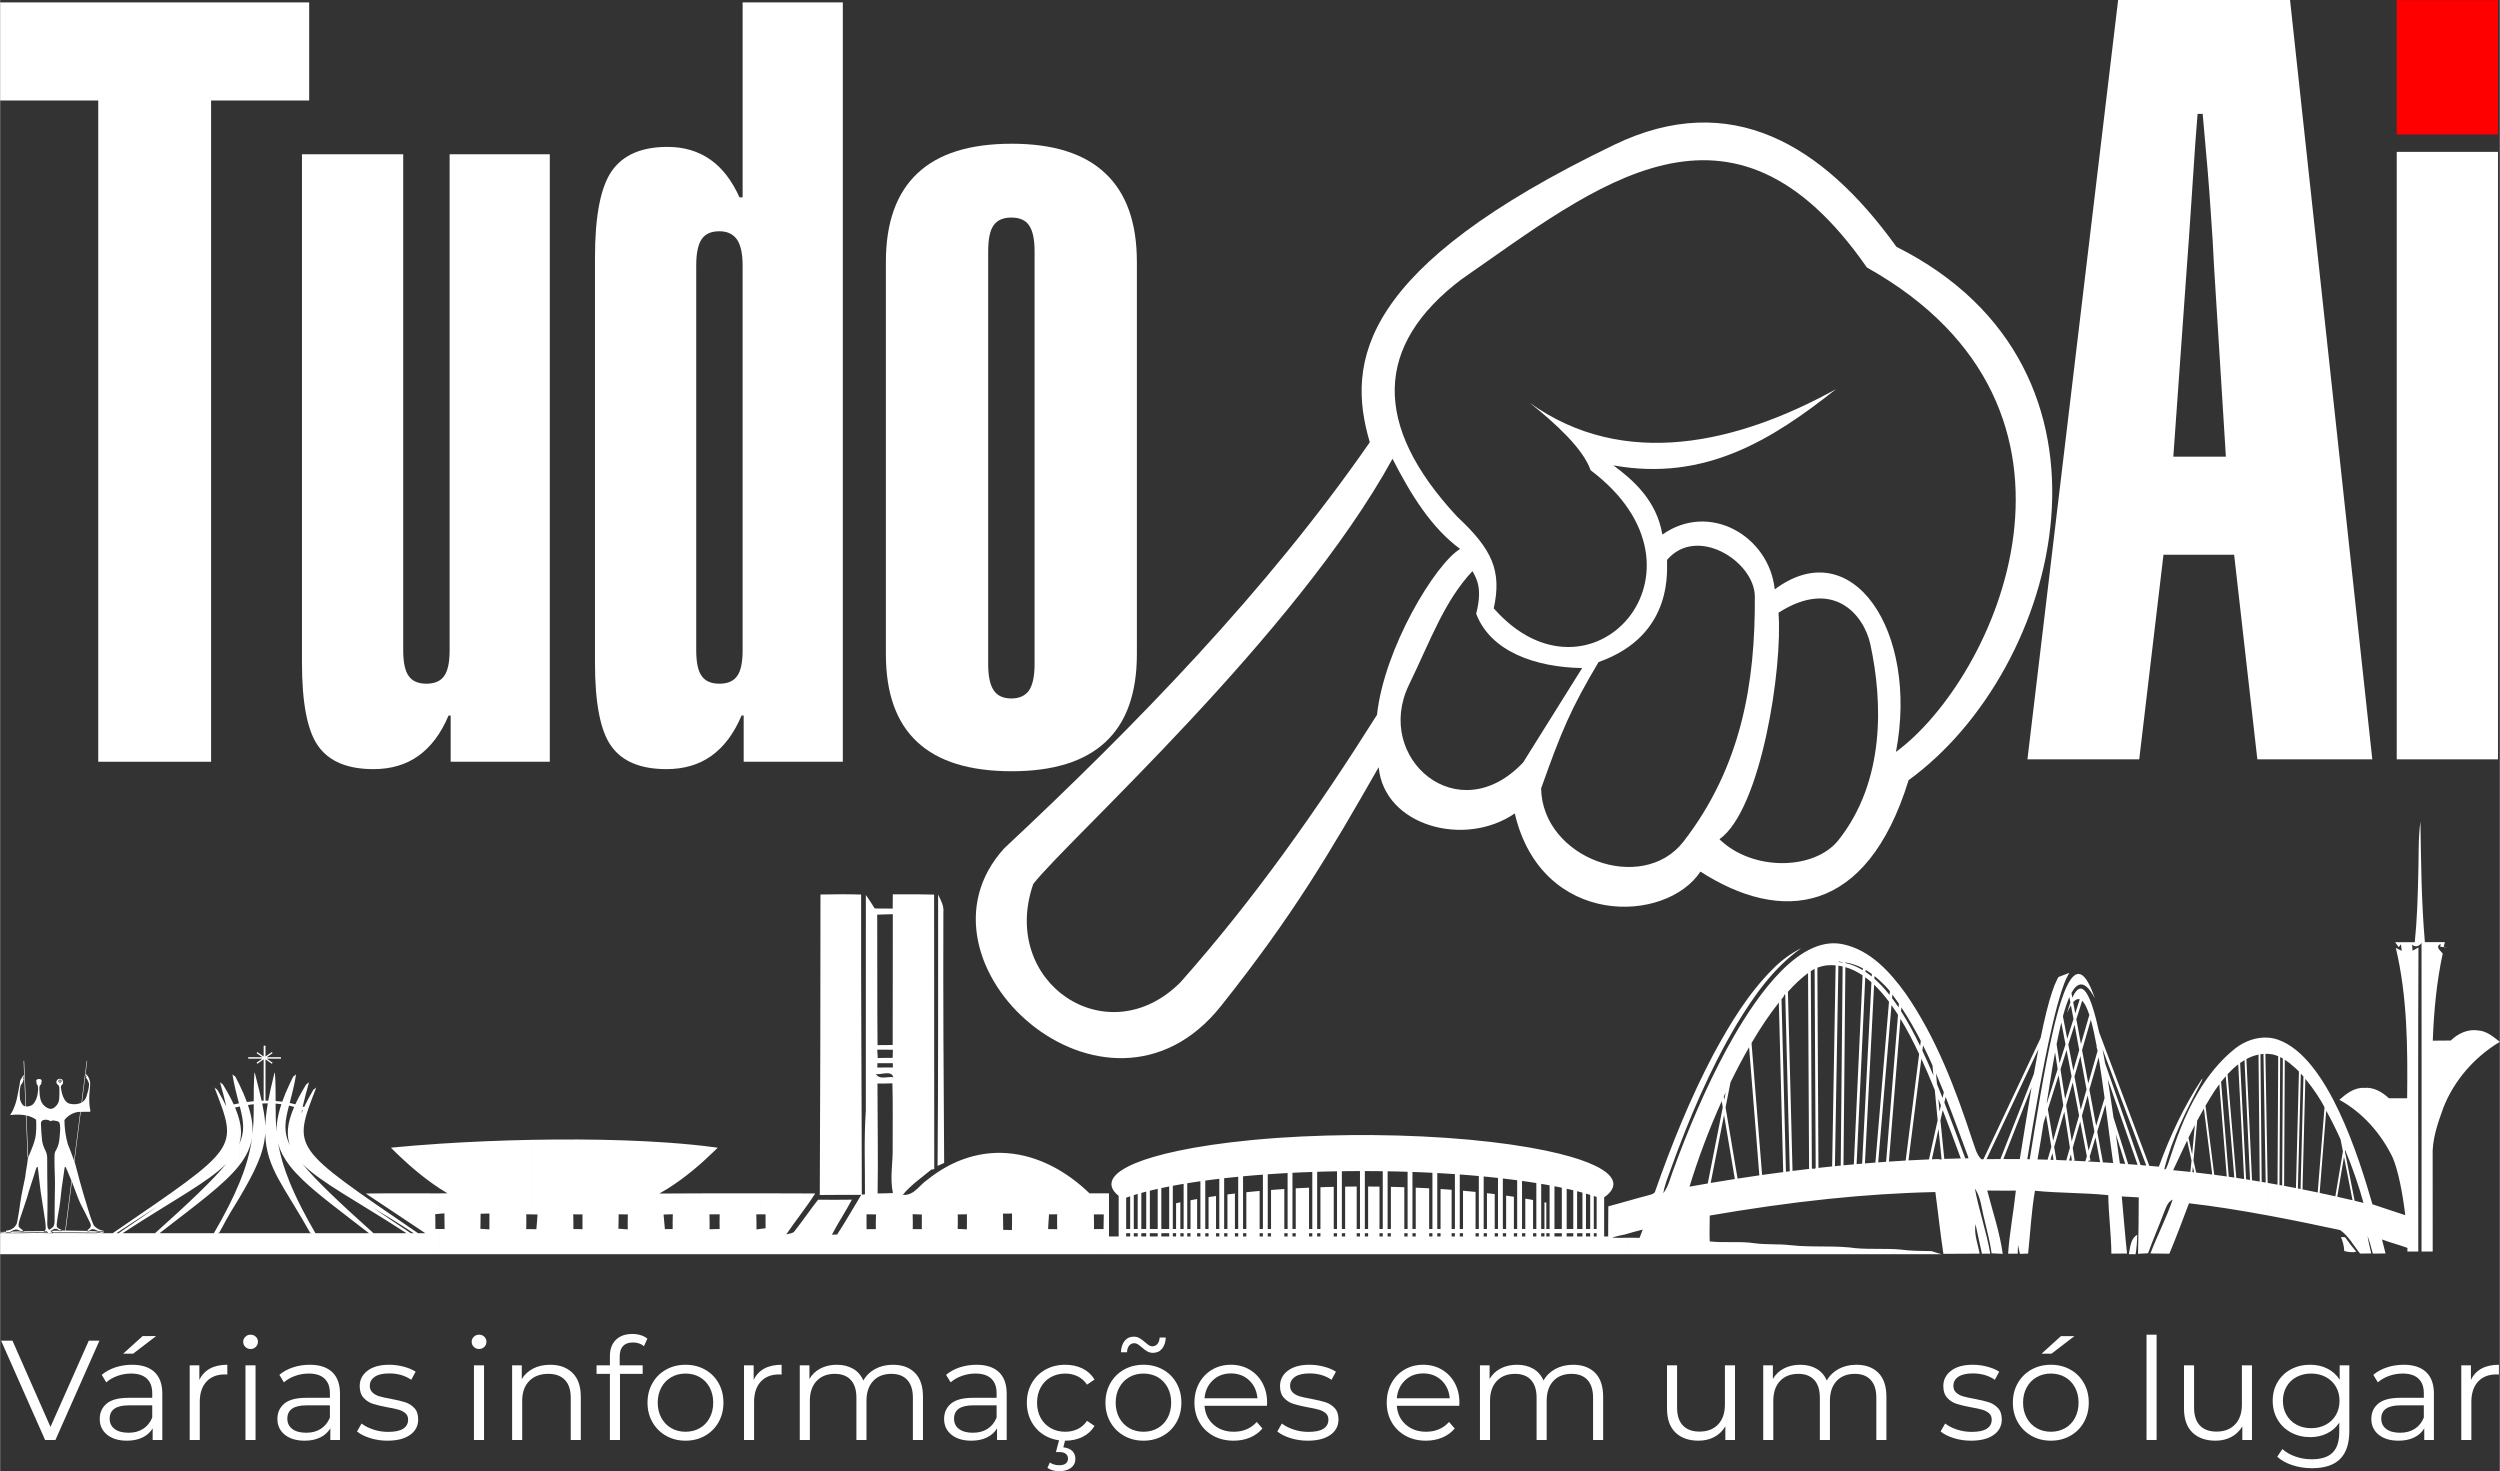 <?xml version="1.0" encoding="UTF-8"?> <svg xmlns="http://www.w3.org/2000/svg" xmlns:xlink="http://www.w3.org/1999/xlink" xmlns:xodm="http://www.corel.com/coreldraw/odm/2003" xml:space="preserve" width="4097px" height="2411px" version="1.1" style="shape-rendering:geometricPrecision; text-rendering:geometricPrecision; image-rendering:optimizeQuality; fill-rule:evenodd; clip-rule:evenodd" viewBox="0 0 4096.99 2411.31"><rect x="0" y="0" width="4096.99" height="2411.31" fill="#333333" stroke="none"/> <defs> <style type="text/css"> .fil3 {fill:white} .fil2 {fill:white} .fil4 {fill:red;fill-rule:nonzero} .fil1 {fill:white;fill-rule:nonzero} .fil0 {fill:white;fill-rule:nonzero} </style> </defs> <g id="__x0023_Layer_x0020_1">  <g id="_2431606975856"> <polygon class="fil0" points="162.72,2197.32 90.61,2360.14 73.63,2360.14 1.53,2197.32 20.14,2197.32 82.47,2338.74 145.27,2197.32 "></polygon> <path id="_1" class="fil0" d="M216.22 2236.86c15.97,0 28.22,3.99 36.75,11.98 8.53,7.99 12.79,19.81 12.79,35.47l0 75.83 -15.82 0 0 -19.07c-3.72,6.35 -9.18,11.31 -16.39,14.88 -7.22,3.57 -15.78,5.35 -25.71,5.35 -13.64,0 -24.5,-3.26 -32.56,-9.77 -8.06,-6.51 -12.09,-15.12 -12.09,-25.82 0,-10.39 3.75,-18.76 11.28,-25.12 7.52,-6.35 19.5,-9.53 35.93,-9.53l38.85 0 0 -7.45c0,-10.54 -2.95,-18.57 -8.84,-24.07 -5.9,-5.5 -14.5,-8.26 -25.82,-8.26 -7.75,0 -15.2,1.28 -22.33,3.84 -7.13,2.56 -13.26,6.09 -18.38,10.58l-7.44 -12.32c6.2,-5.28 13.65,-9.35 22.33,-12.22 8.68,-2.86 17.83,-4.3 27.45,-4.3zm-5.82 111.42c9.31,0 17.29,-2.14 23.96,-6.4 6.67,-4.26 11.63,-10.43 14.89,-18.49l0 -20.01 -38.38 0c-20.94,0 -31.4,7.29 -31.4,21.87 0,7.13 2.71,12.75 8.14,16.86 5.42,4.11 13.02,6.17 22.79,6.17zm23.03 -158.4l22.1 0 -37.68 28.84 -16.29 0 31.87 -28.84z"></path> <path id="_2" class="fil0" d="M326.47 2261.75c3.87,-8.22 9.65,-14.42 17.33,-18.61 7.67,-4.18 17.17,-6.28 28.49,-6.28l0 16.05 -3.96 -0.23c-12.87,0 -22.94,3.95 -30.23,11.86 -7.29,7.91 -10.94,19 -10.94,33.26l0 62.34 -16.51 0 0 -122.35 15.82 0 0 23.96z"></path> <path id="_3" class="fil0" d="M402.06 2237.79l16.52 0 0 122.35 -16.52 0 0 -122.35zm8.37 -26.75c-3.41,0 -6.28,-1.16 -8.6,-3.49 -2.33,-2.32 -3.49,-5.11 -3.49,-8.37 0,-3.1 1.16,-5.81 3.49,-8.14 2.32,-2.33 5.19,-3.49 8.6,-3.49 3.42,0 6.28,1.12 8.61,3.37 2.33,2.25 3.49,4.93 3.49,8.03 0,3.41 -1.16,6.28 -3.49,8.6 -2.33,2.33 -5.19,3.49 -8.61,3.49z"></path> <path id="_4" class="fil0" d="M507.43 2236.86c15.97,0 28.22,3.99 36.75,11.98 8.53,7.99 12.79,19.81 12.79,35.47l0 75.83 -15.82 0 0 -19.07c-3.72,6.35 -9.18,11.31 -16.39,14.88 -7.22,3.57 -15.78,5.35 -25.71,5.35 -13.64,0 -24.5,-3.26 -32.56,-9.77 -8.06,-6.51 -12.09,-15.12 -12.09,-25.82 0,-10.39 3.76,-18.76 11.28,-25.12 7.52,-6.35 19.5,-9.53 35.93,-9.53l38.85 0 0 -7.45c0,-10.54 -2.95,-18.57 -8.84,-24.07 -5.9,-5.5 -14.5,-8.26 -25.82,-8.26 -7.75,0 -15.2,1.28 -22.33,3.84 -7.13,2.56 -13.26,6.09 -18.38,10.58l-7.44 -12.32c6.2,-5.28 13.65,-9.35 22.33,-12.22 8.68,-2.86 17.83,-4.3 27.45,-4.3zm-5.82 111.42c9.31,0 17.29,-2.14 23.96,-6.4 6.67,-4.26 11.63,-10.43 14.89,-18.49l0 -20.01 -38.38 0c-20.94,0 -31.4,7.29 -31.4,21.87 0,7.13 2.71,12.75 8.14,16.86 5.43,4.11 13.02,6.17 22.79,6.17z"></path> <path id="_5" class="fil0" d="M634.66 2361.3c-9.93,0 -19.42,-1.43 -28.5,-4.3 -9.07,-2.87 -16.16,-6.48 -21.28,-10.82l7.45 -13.02c5.11,4.03 11.55,7.32 19.3,9.88 7.75,2.56 15.82,3.84 24.19,3.84 11.17,0 19.42,-1.74 24.77,-5.23 5.35,-3.49 8.03,-8.42 8.03,-14.77 0,-4.5 -1.48,-8.03 -4.42,-10.59 -2.95,-2.56 -6.67,-4.49 -11.17,-5.81 -4.5,-1.32 -10.46,-2.6 -17.91,-3.84 -9.92,-1.86 -17.91,-3.76 -23.95,-5.7 -6.05,-1.94 -11.21,-5.23 -15.47,-9.88 -4.27,-4.66 -6.4,-11.09 -6.4,-19.31 0,-10.23 4.27,-18.61 12.79,-25.12 8.53,-6.51 20.39,-9.77 35.59,-9.77 7.91,0 15.82,1.05 23.73,3.14 7.9,2.09 14.42,4.85 19.53,8.26l-7.21 13.26c-10.08,-6.98 -22.09,-10.47 -36.05,-10.47 -10.54,0 -18.49,1.86 -23.84,5.58 -5.35,3.72 -8.02,8.61 -8.02,14.66 0,4.65 1.51,8.37 4.53,11.16 3.03,2.79 6.79,4.85 11.28,6.16 4.5,1.32 10.7,2.68 18.61,4.07 9.77,1.87 17.6,3.73 23.49,5.59 5.89,1.86 10.93,5.04 15.12,9.53 4.19,4.5 6.28,10.7 6.28,18.61 0,10.7 -4.46,19.19 -13.37,25.47 -8.92,6.28 -21.29,9.42 -37.1,9.42z"></path> <path id="_6" class="fil0" d="M776.54 2237.79l16.52 0 0 122.35 -16.52 0 0 -122.35zm8.37 -26.75c-3.41,0 -6.28,-1.16 -8.6,-3.49 -2.33,-2.32 -3.49,-5.11 -3.49,-8.37 0,-3.1 1.16,-5.81 3.49,-8.14 2.32,-2.33 5.19,-3.49 8.6,-3.49 3.42,0 6.28,1.12 8.61,3.37 2.33,2.25 3.49,4.93 3.49,8.03 0,3.41 -1.16,6.28 -3.49,8.6 -2.33,2.33 -5.19,3.49 -8.61,3.49z"></path> <path id="_7" class="fil0" d="M901.45 2236.86c15.35,0 27.56,4.46 36.63,13.38 9.07,8.91 13.6,21.9 13.6,38.96l0 70.94 -16.51 0 0 -69.32c0,-12.71 -3.18,-22.4 -9.54,-29.07 -6.35,-6.67 -15.42,-10 -27.21,-10 -13.18,0 -23.61,3.91 -31.28,11.74 -7.68,7.83 -11.52,18.65 -11.52,32.45l0 64.2 -16.51 0 0 -122.35 15.82 0 0 22.56c4.49,-7.44 10.73,-13.22 18.72,-17.32 7.99,-4.11 17.25,-6.17 27.8,-6.17z"></path> <path id="_8" class="fil0" d="M1037.05 2200.34c-7.14,0 -12.52,1.94 -16.17,5.82 -3.64,3.88 -5.46,9.61 -5.46,17.21l0 14.42 37.68 0 0 13.96 -37.22 0 0 108.39 -16.51 0 0 -108.39 -21.87 0 0 -13.96 21.87 0 0 -15.12c0,-11.16 3.21,-20 9.65,-26.51 6.43,-6.52 15.55,-9.77 27.33,-9.77 4.65,0 9.15,0.66 13.49,1.98 4.34,1.31 7.99,3.21 10.93,5.69l-5.58 12.33c-4.81,-4.03 -10.85,-6.05 -18.14,-6.05z"></path> <path id="_9" class="fil0" d="M1123.34 2361.3c-11.78,0 -22.4,-2.67 -31.86,-8.02 -9.46,-5.35 -16.91,-12.76 -22.33,-22.22 -5.43,-9.46 -8.14,-20.15 -8.14,-32.1 0,-11.94 2.71,-22.63 8.14,-32.09 5.42,-9.46 12.87,-16.83 22.33,-22.1 9.46,-5.27 20.08,-7.91 31.86,-7.91 11.79,0 22.41,2.64 31.87,7.91 9.46,5.27 16.86,12.64 22.21,22.1 5.35,9.46 8.03,20.15 8.03,32.09 0,11.95 -2.68,22.64 -8.03,32.1 -5.35,9.46 -12.75,16.87 -22.21,22.22 -9.46,5.35 -20.08,8.02 -31.87,8.02zm0 -14.65c8.69,0 16.48,-1.98 23.38,-5.93 6.9,-3.96 12.29,-9.58 16.16,-16.87 3.88,-7.29 5.82,-15.58 5.82,-24.89 0,-9.3 -1.94,-17.59 -5.82,-24.88 -3.87,-7.29 -9.26,-12.91 -16.16,-16.87 -6.9,-3.95 -14.69,-5.93 -23.38,-5.93 -8.68,0 -16.47,1.98 -23.37,5.93 -6.9,3.96 -12.33,9.58 -16.29,16.87 -3.95,7.29 -5.93,15.58 -5.93,24.88 0,9.31 1.98,17.6 5.93,24.89 3.96,7.29 9.39,12.91 16.29,16.87 6.9,3.95 14.69,5.93 23.37,5.93z"></path> <path id="_10" class="fil0" d="M1234.99 2261.75c3.88,-8.22 9.65,-14.42 17.33,-18.61 7.67,-4.18 17.17,-6.28 28.49,-6.28l0 16.05 -3.96 -0.23c-12.87,0 -22.94,3.95 -30.23,11.86 -7.29,7.91 -10.93,19 -10.93,33.26l0 62.34 -16.52 0 0 -122.35 15.82 0 0 23.96z"></path> <path id="_11" class="fil0" d="M1463.17 2236.86c15.35,0 27.4,4.42 36.17,13.26 8.76,8.84 13.14,21.86 13.14,39.08l0 70.94 -16.52 0 0 -69.32c0,-12.71 -3.06,-22.4 -9.19,-29.07 -6.12,-6.67 -14.76,-10 -25.93,-10 -12.72,0 -22.72,3.91 -30,11.74 -7.29,7.83 -10.94,18.65 -10.94,32.45l0 64.2 -16.51 0 0 -69.32c0,-12.71 -3.06,-22.4 -9.19,-29.07 -6.12,-6.67 -14.85,-10 -26.17,-10 -12.56,0 -22.52,3.91 -29.89,11.74 -7.36,7.83 -11.04,18.65 -11.04,32.45l0 64.2 -16.52 0 0 -122.35 15.82 0 0 22.33c4.34,-7.44 10.39,-13.18 18.14,-17.21 7.75,-4.03 16.67,-6.05 26.75,-6.05 10.23,0 19.11,2.17 26.63,6.51 7.52,4.35 13.14,10.78 16.87,19.31 4.49,-8.06 10.97,-14.38 19.42,-18.96 8.45,-4.57 18.1,-6.86 28.96,-6.86z"></path> <path id="_12" class="fil0" d="M1600.16 2236.86c15.98,0 28.23,3.99 36.75,11.98 8.53,7.99 12.8,19.81 12.8,35.47l0 75.83 -15.82 0 0 -19.07c-3.72,6.35 -9.19,11.31 -16.4,14.88 -7.21,3.57 -15.78,5.35 -25.7,5.35 -13.64,0 -24.5,-3.26 -32.56,-9.77 -8.06,-6.51 -12.1,-15.12 -12.1,-25.82 0,-10.39 3.76,-18.76 11.28,-25.12 7.52,-6.35 19.5,-9.53 35.94,-9.53l38.84 0 0 -7.45c0,-10.54 -2.94,-18.57 -8.84,-24.07 -5.89,-5.5 -14.49,-8.26 -25.81,-8.26 -7.76,0 -15.2,1.28 -22.33,3.84 -7.14,2.56 -13.26,6.09 -18.38,10.58l-7.44 -12.32c6.2,-5.28 13.65,-9.35 22.33,-12.22 8.68,-2.86 17.83,-4.3 27.44,-4.3zm-5.81 111.42c9.3,0 17.29,-2.14 23.96,-6.4 6.66,-4.26 11.63,-10.43 14.88,-18.49l0 -20.01 -38.38 0c-20.93,0 -31.39,7.29 -31.39,21.87 0,7.13 2.71,12.75 8.13,16.86 5.43,4.11 13.03,6.17 22.8,6.17z"></path> <path id="_13" class="fil0" d="M1745.77 2361.3c-12.09,0 -22.91,-2.64 -32.45,-7.91 -9.53,-5.27 -17.02,-12.67 -22.44,-22.21 -5.43,-9.54 -8.14,-20.27 -8.14,-32.22 0,-11.94 2.71,-22.63 8.14,-32.09 5.42,-9.46 12.91,-16.83 22.44,-22.1 9.54,-5.27 20.36,-7.91 32.45,-7.91 10.55,0 19.96,2.06 28.26,6.17 8.3,4.1 14.85,10.11 19.66,18.02l-12.33 8.37c-4.03,-6.04 -9.15,-10.58 -15.35,-13.6 -6.21,-3.03 -12.95,-4.54 -20.24,-4.54 -8.84,0 -16.78,1.98 -23.84,5.93 -7.06,3.96 -12.56,9.58 -16.52,16.87 -3.95,7.29 -5.93,15.58 -5.93,24.88 0,9.46 1.98,17.8 5.93,25.01 3.96,7.21 9.46,12.79 16.52,16.75 7.06,3.95 15,5.93 23.84,5.93 7.29,0 14.03,-1.48 20.24,-4.42 6.2,-2.95 11.32,-7.45 15.35,-13.49l12.33 8.37c-4.81,7.91 -11.4,13.92 -19.78,18.03 -8.37,4.11 -17.75,6.16 -28.14,6.16zm-9.77 50.01c-7.6,0 -14.11,-1.78 -19.54,-5.35l3.96 -8.84c4.49,2.95 9.61,4.42 15.35,4.42 4.65,0 8.22,-0.93 10.7,-2.79 2.48,-1.86 3.72,-4.58 3.72,-8.14 0,-3.26 -1.2,-5.86 -3.61,-7.79 -2.4,-1.94 -6,-2.91 -10.81,-2.91l-5.35 0 5.58 -21.17 10 0 -3.49 13.49c6.36,0.62 11.25,2.6 14.66,5.93 3.41,3.34 5.11,7.64 5.11,12.91 0,6.21 -2.4,11.13 -7.21,14.77 -4.8,3.65 -11.16,5.47 -19.07,5.47z"></path> <path id="_14" class="fil0" d="M1873.93 2361.3c-11.78,0 -22.41,-2.67 -31.86,-8.02 -9.46,-5.35 -16.91,-12.76 -22.33,-22.22 -5.43,-9.46 -8.14,-20.15 -8.14,-32.1 0,-11.94 2.71,-22.63 8.14,-32.09 5.42,-9.46 12.87,-16.83 22.33,-22.1 9.45,-5.27 20.08,-7.91 31.86,-7.91 11.79,0 22.41,2.64 31.87,7.91 9.46,5.27 16.86,12.64 22.21,22.1 5.35,9.46 8.02,20.15 8.02,32.09 0,11.95 -2.67,22.64 -8.02,32.1 -5.35,9.46 -12.75,16.87 -22.21,22.22 -9.46,5.35 -20.08,8.02 -31.87,8.02zm0 -14.65c8.68,0 16.48,-1.98 23.38,-5.93 6.9,-3.96 12.29,-9.58 16.16,-16.87 3.88,-7.29 5.82,-15.58 5.82,-24.89 0,-9.3 -1.94,-17.59 -5.82,-24.88 -3.87,-7.29 -9.26,-12.91 -16.16,-16.87 -6.9,-3.95 -14.7,-5.93 -23.38,-5.93 -8.68,0 -16.47,1.98 -23.37,5.93 -6.91,3.96 -12.33,9.58 -16.29,16.87 -3.95,7.29 -5.93,15.58 -5.93,24.88 0,9.31 1.98,17.6 5.93,24.89 3.96,7.29 9.38,12.91 16.29,16.87 6.9,3.95 14.69,5.93 23.37,5.93zm15.59 -129.33c-3.57,0 -6.75,-0.81 -9.54,-2.44 -2.79,-1.63 -5.82,-3.91 -9.07,-6.86 -2.79,-2.33 -5,-3.99 -6.63,-5 -1.63,-1.01 -3.37,-1.51 -5.23,-1.51 -3.57,0 -6.44,1.31 -8.61,3.95 -2.17,2.64 -3.34,6.28 -3.49,10.93l-10 0c0.31,-7.75 2.32,-13.95 6.05,-18.6 3.72,-4.66 8.68,-6.98 14.88,-6.98 3.57,0 6.71,0.77 9.42,2.32 2.72,1.55 5.86,3.88 9.42,6.98 2.48,2.17 4.58,3.8 6.28,4.89 1.71,1.08 3.49,1.62 5.35,1.62 3.41,0 6.2,-1.28 8.37,-3.83 2.18,-2.56 3.42,-6.09 3.73,-10.59l10 0c-0.31,7.6 -2.33,13.69 -6.05,18.26 -3.72,4.58 -8.68,6.86 -14.88,6.86z"></path> <path id="_15" class="fil0" d="M2076.29 2304.08l-102.34 0c0.93,12.72 5.81,22.99 14.65,30.82 8.84,7.83 20,11.75 33.49,11.75 7.6,0 14.58,-1.36 20.94,-4.07 6.36,-2.72 11.86,-6.71 16.51,-11.98l9.31 10.7c-5.43,6.51 -12.21,11.47 -20.35,14.88 -8.15,3.42 -17.1,5.12 -26.87,5.12 -12.56,0 -23.69,-2.67 -33.38,-8.02 -9.69,-5.35 -17.25,-12.76 -22.68,-22.22 -5.42,-9.46 -8.14,-20.15 -8.14,-32.1 0,-11.94 2.6,-22.63 7.79,-32.09 5.2,-9.46 12.33,-16.83 21.4,-22.1 9.08,-5.27 19.27,-7.91 30.59,-7.91 11.32,0 21.48,2.64 30.47,7.91 8.99,5.27 16.05,12.6 21.17,21.98 5.11,9.38 7.67,20.12 7.67,32.21l-0.23 5.12zm-59.08 -53.03c-11.79,0 -21.67,3.76 -29.66,11.28 -7.98,7.52 -12.52,17.33 -13.6,29.42l86.76 0c-1.09,-12.09 -5.62,-21.9 -13.61,-29.42 -7.99,-7.52 -17.95,-11.28 -29.89,-11.28z"></path> <path id="_16" class="fil0" d="M2143.05 2361.3c-9.93,0 -19.43,-1.43 -28.5,-4.3 -9.07,-2.87 -16.16,-6.48 -21.28,-10.82l7.44 -13.02c5.12,4.03 11.56,7.32 19.31,9.88 7.75,2.56 15.81,3.84 24.19,3.84 11.16,0 19.42,-1.74 24.77,-5.23 5.35,-3.49 8.02,-8.42 8.02,-14.77 0,-4.5 -1.47,-8.03 -4.41,-10.59 -2.95,-2.56 -6.67,-4.49 -11.17,-5.81 -4.5,-1.32 -10.47,-2.6 -17.91,-3.84 -9.92,-1.86 -17.91,-3.76 -23.96,-5.7 -6.04,-1.94 -11.2,-5.23 -15.46,-9.88 -4.27,-4.66 -6.4,-11.09 -6.4,-19.31 0,-10.23 4.26,-18.61 12.79,-25.12 8.53,-6.51 20.39,-9.77 35.59,-9.77 7.91,0 15.82,1.05 23.72,3.14 7.91,2.09 14.43,4.85 19.54,8.26l-7.21 13.26c-10.08,-6.98 -22.09,-10.47 -36.05,-10.47 -10.54,0 -18.49,1.86 -23.84,5.58 -5.35,3.72 -8.03,8.61 -8.03,14.66 0,4.65 1.52,8.37 4.54,11.16 3.02,2.79 6.78,4.85 11.28,6.16 4.5,1.32 10.7,2.68 18.61,4.07 9.77,1.87 17.6,3.73 23.49,5.59 5.89,1.86 10.93,5.04 15.12,9.53 4.19,4.5 6.28,10.7 6.28,18.61 0,10.7 -4.46,19.19 -13.37,25.47 -8.92,6.28 -21.29,9.42 -37.1,9.42z"></path> <path id="_17" class="fil0" d="M2391.46 2304.08l-102.34 0c0.93,12.72 5.81,22.99 14.65,30.82 8.84,7.83 20,11.75 33.49,11.75 7.6,0 14.58,-1.36 20.94,-4.07 6.35,-2.72 11.86,-6.71 16.51,-11.98l9.31 10.7c-5.43,6.51 -12.22,11.47 -20.36,14.88 -8.14,3.42 -17.09,5.12 -26.86,5.12 -12.56,0 -23.69,-2.67 -33.38,-8.02 -9.69,-5.35 -17.25,-12.76 -22.68,-22.22 -5.42,-9.46 -8.14,-20.15 -8.14,-32.1 0,-11.94 2.6,-22.63 7.79,-32.09 5.2,-9.46 12.33,-16.83 21.4,-22.1 9.07,-5.27 19.27,-7.91 30.59,-7.91 11.32,0 21.48,2.64 30.47,7.91 8.99,5.27 16.05,12.6 21.17,21.98 5.11,9.38 7.67,20.12 7.67,32.21l-0.23 5.12zm-59.08 -53.03c-11.79,0 -21.67,3.76 -29.66,11.28 -7.98,7.52 -12.52,17.33 -13.6,29.42l86.75 0c-1.08,-12.09 -5.62,-21.9 -13.6,-29.42 -7.99,-7.52 -17.95,-11.28 -29.89,-11.28z"></path> <path id="_18" class="fil0" d="M2578 2236.86c15.35,0 27.41,4.42 36.17,13.26 8.76,8.84 13.14,21.86 13.14,39.08l0 70.94 -16.51 0 0 -69.32c0,-12.71 -3.07,-22.4 -9.19,-29.07 -6.13,-6.67 -14.77,-10 -25.94,-10 -12.71,0 -22.71,3.91 -30,11.74 -7.29,7.83 -10.93,18.65 -10.93,32.45l0 64.2 -16.52 0 0 -69.32c0,-12.71 -3.06,-22.4 -9.18,-29.07 -6.13,-6.67 -14.85,-10 -26.17,-10 -12.56,0 -22.52,3.91 -29.89,11.74 -7.37,7.83 -11.05,18.65 -11.05,32.45l0 64.2 -16.51 0 0 -122.35 15.81 0 0 22.33c4.35,-7.44 10.39,-13.18 18.15,-17.21 7.75,-4.03 16.67,-6.05 26.75,-6.05 10.23,0 19.11,2.17 26.63,6.51 7.52,4.35 13.14,10.78 16.86,19.31 4.5,-8.06 10.97,-14.38 19.42,-18.96 8.45,-4.57 18.11,-6.86 28.96,-6.86z"></path> <path id="_19" class="fil0" d="M2843.39 2237.79l0 122.35 -15.81 0 0 -22.33c-4.35,7.44 -10.32,13.22 -17.91,17.33 -7.6,4.11 -16.29,6.16 -26.05,6.16 -15.98,0 -28.58,-4.46 -37.8,-13.37 -9.23,-8.92 -13.84,-21.98 -13.84,-39.2l0 -70.94 16.51 0 0 69.32c0,12.87 3.18,22.63 9.54,29.3 6.36,6.67 15.43,10 27.21,10 12.87,0 23.03,-3.91 30.47,-11.74 7.45,-7.83 11.17,-18.73 11.17,-32.68l0 -64.2 16.51 0z"></path> <path id="_20" class="fil0" d="M3042.26 2236.86c15.35,0 27.41,4.42 36.17,13.26 8.76,8.84 13.14,21.86 13.14,39.08l0 70.94 -16.51 0 0 -69.32c0,-12.71 -3.06,-22.4 -9.19,-29.07 -6.12,-6.67 -14.77,-10 -25.93,-10 -12.72,0 -22.72,3.91 -30.01,11.74 -7.29,7.83 -10.93,18.65 -10.93,32.45l0 64.2 -16.52 0 0 -69.32c0,-12.71 -3.06,-22.4 -9.18,-29.07 -6.13,-6.67 -14.85,-10 -26.17,-10 -12.56,0 -22.52,3.91 -29.89,11.74 -7.36,7.83 -11.05,18.65 -11.05,32.45l0 64.2 -16.51 0 0 -122.35 15.82 0 0 22.33c4.34,-7.44 10.38,-13.18 18.14,-17.21 7.75,-4.03 16.67,-6.05 26.75,-6.05 10.23,0 19.11,2.17 26.63,6.51 7.52,4.35 13.14,10.78 16.86,19.31 4.5,-8.06 10.97,-14.38 19.42,-18.96 8.46,-4.57 18.11,-6.86 28.96,-6.86z"></path> <path id="_21" class="fil0" d="M3230.2 2361.3c-9.92,0 -19.42,-1.43 -28.49,-4.3 -9.08,-2.87 -16.17,-6.48 -21.29,-10.82l7.45 -13.02c5.11,4.03 11.55,7.32 19.3,9.88 7.76,2.56 15.82,3.84 24.19,3.84 11.17,0 19.42,-1.74 24.77,-5.23 5.35,-3.49 8.03,-8.42 8.03,-14.77 0,-4.5 -1.47,-8.03 -4.42,-10.59 -2.95,-2.56 -6.67,-4.49 -11.17,-5.81 -4.49,-1.32 -10.46,-2.6 -17.91,-3.84 -9.92,-1.86 -17.91,-3.76 -23.95,-5.7 -6.05,-1.94 -11.21,-5.23 -15.47,-9.88 -4.26,-4.66 -6.4,-11.09 -6.4,-19.31 0,-10.23 4.27,-18.61 12.8,-25.12 8.52,-6.51 20.39,-9.77 35.58,-9.77 7.91,0 15.82,1.05 23.73,3.14 7.91,2.09 14.42,4.85 19.54,8.26l-7.21 13.26c-10.08,-6.98 -22.1,-10.47 -36.06,-10.47 -10.54,0 -18.49,1.86 -23.84,5.58 -5.35,3.72 -8.02,8.61 -8.02,14.66 0,4.65 1.51,8.37 4.53,11.16 3.03,2.79 6.79,4.85 11.28,6.16 4.5,1.32 10.7,2.68 18.61,4.07 9.77,1.87 17.6,3.73 23.49,5.59 5.9,1.86 10.94,5.04 15.12,9.53 4.19,4.5 6.28,10.7 6.28,18.61 0,10.7 -4.46,19.19 -13.37,25.47 -8.92,6.28 -21.28,9.42 -37.1,9.42z"></path> <path id="_22" class="fil0" d="M3361.15 2361.3c-11.78,0 -22.41,-2.67 -31.86,-8.02 -9.46,-5.35 -16.91,-12.76 -22.33,-22.22 -5.43,-9.46 -8.14,-20.15 -8.14,-32.1 0,-11.94 2.71,-22.63 8.14,-32.09 5.42,-9.46 12.87,-16.83 22.33,-22.1 9.45,-5.27 20.08,-7.91 31.86,-7.91 11.79,0 22.41,2.64 31.87,7.91 9.46,5.27 16.86,12.64 22.21,22.1 5.35,9.46 8.03,20.15 8.03,32.09 0,11.95 -2.68,22.64 -8.03,32.1 -5.35,9.46 -12.75,16.87 -22.21,22.22 -9.46,5.35 -20.08,8.02 -31.87,8.02zm0 -14.65c8.69,0 16.48,-1.98 23.38,-5.93 6.9,-3.96 12.29,-9.58 16.16,-16.87 3.88,-7.29 5.82,-15.58 5.82,-24.89 0,-9.3 -1.94,-17.59 -5.82,-24.88 -3.87,-7.29 -9.26,-12.91 -16.16,-16.87 -6.9,-3.95 -14.69,-5.93 -23.38,-5.93 -8.68,0 -16.47,1.98 -23.38,5.93 -6.9,3.96 -12.32,9.58 -16.28,16.87 -3.95,7.29 -5.93,15.58 -5.93,24.88 0,9.31 1.98,17.6 5.93,24.89 3.96,7.29 9.38,12.91 16.28,16.87 6.91,3.95 14.7,5.93 23.38,5.93zm16.52 -156.77l22.09 0 -37.68 28.84 -16.28 0 31.87 -28.84z"></path> <polygon id="_23" class="fil0" points="3517.92,2187.55 3534.43,2187.55 3534.43,2360.14 3517.92,2360.14 "></polygon> <path id="_24" class="fil0" d="M3690.74 2237.79l0 122.35 -15.82 0 0 -22.33c-4.34,7.44 -10.31,13.22 -17.91,17.33 -7.6,4.11 -16.28,6.16 -26.05,6.16 -15.97,0 -28.57,-4.46 -37.79,-13.37 -9.23,-8.92 -13.84,-21.98 -13.84,-39.2l0 -70.94 16.51 0 0 69.32c0,12.87 3.18,22.63 9.54,29.3 6.35,6.67 15.43,10 27.21,10 12.87,0 23.03,-3.91 30.47,-11.74 7.44,-7.83 11.17,-18.73 11.17,-32.68l0 -64.2 16.51 0z"></path> <path id="_25" class="fil0" d="M3850.3 2237.79l0 107.46c0,20.78 -5.08,36.17 -15.24,46.17 -10.15,10 -25.46,15 -45.93,15 -11.32,0 -22.06,-1.66 -32.22,-5 -10.15,-3.33 -18.41,-7.94 -24.77,-13.84l8.38 -12.56c5.89,5.28 13.06,9.38 21.51,12.33 8.45,2.95 17.33,4.42 26.63,4.42 15.51,0 26.9,-3.6 34.19,-10.82 7.29,-7.21 10.94,-18.41 10.94,-33.61l0 -15.58c-5.12,7.75 -11.83,13.65 -20.12,17.68 -8.3,4.03 -17.49,6.05 -27.57,6.05 -11.47,0 -21.9,-2.52 -31.28,-7.56 -9.38,-5.04 -16.75,-12.1 -22.1,-21.17 -5.35,-9.07 -8.02,-19.34 -8.02,-30.82 0,-11.47 2.67,-21.71 8.02,-30.7 5.35,-9 12.68,-15.97 21.98,-20.94 9.31,-4.96 19.77,-7.44 31.4,-7.44 10.39,0 19.77,2.1 28.15,6.28 8.37,4.19 15.12,10.24 20.23,18.14l0 -23.49 15.82 0zm-62.57 103.04c8.84,0 16.83,-1.9 23.96,-5.7 7.13,-3.8 12.68,-9.11 16.63,-15.93 3.95,-6.82 5.93,-14.58 5.93,-23.26 0,-8.68 -1.98,-16.4 -5.93,-23.14 -3.95,-6.75 -9.46,-12.02 -16.51,-15.82 -7.06,-3.8 -15.08,-5.7 -24.08,-5.7 -8.84,0 -16.78,1.86 -23.84,5.59 -7.05,3.72 -12.56,8.99 -16.51,15.81 -3.96,6.82 -5.93,14.58 -5.93,23.26 0,8.68 1.97,16.44 5.93,23.26 3.95,6.82 9.46,12.13 16.51,15.93 7.06,3.8 15,5.7 23.84,5.7z"></path> <path id="_26" class="fil0" d="M3939.38 2236.86c15.98,0 28.23,3.99 36.76,11.98 8.52,7.99 12.79,19.81 12.79,35.47l0 75.83 -15.82 0 0 -19.07c-3.72,6.35 -9.19,11.31 -16.4,14.88 -7.21,3.57 -15.78,5.35 -25.7,5.35 -13.64,0 -24.5,-3.26 -32.56,-9.77 -8.07,-6.51 -12.1,-15.12 -12.1,-25.82 0,-10.39 3.76,-18.76 11.28,-25.12 7.52,-6.35 19.5,-9.53 35.94,-9.53l38.84 0 0 -7.45c0,-10.54 -2.94,-18.57 -8.84,-24.07 -5.89,-5.5 -14.49,-8.26 -25.81,-8.26 -7.76,0 -15.2,1.28 -22.33,3.84 -7.14,2.56 -13.26,6.09 -18.38,10.58l-7.44 -12.32c6.2,-5.28 13.64,-9.35 22.33,-12.22 8.68,-2.86 17.83,-4.3 27.44,-4.3zm-5.81 111.42c9.3,0 17.29,-2.14 23.96,-6.4 6.66,-4.26 11.63,-10.43 14.88,-18.49l0 -20.01 -38.38 0c-20.93,0 -31.4,7.29 -31.4,21.87 0,7.13 2.72,12.75 8.14,16.86 5.43,4.11 13.03,6.17 22.8,6.17z"></path> <path id="_27" class="fil0" d="M4049.64 2261.75c3.87,-8.22 9.65,-14.42 17.32,-18.61 7.68,-4.18 17.18,-6.28 28.5,-6.28l0 16.05 -3.96 -0.23c-12.87,0 -22.95,3.95 -30.23,11.86 -7.29,7.91 -10.94,19 -10.94,33.26l0 62.34 -16.51 0 0 -122.35 15.82 0 0 23.96z"></path> <g> <polygon class="fil1" points="345.71,1248.51 160.76,1248.51 160.76,164.71 0,164.71 0,3.95 506.47,3.95 506.47,164.71 345.71,164.71 "></polygon> <path class="fil1" d="M900.86 252.87l0 995.64 -162.48 0 0 -75.77 -3.46 0c-12.38,29.39 -28.81,51.28 -49.26,65.98 -20.45,14.69 -45.23,21.89 -73.75,21.89 -42.35,0 -72.31,-12.39 -90.17,-37.16 -18.15,-24.78 -27.09,-70.58 -27.09,-137.42l0 -833.16 165.95 0 0 812.99c0,19.59 2.88,33.71 8.93,42.06 5.76,8.36 15.55,12.68 29.09,12.68 13.54,0 23.34,-4.32 29.1,-12.68 6.05,-8.35 8.93,-22.47 8.93,-42.06l0 -812.99 164.21 0z"></path> <path class="fil1" d="M1381.11 1248.51l-162.48 0 0 -75.77 -3.46 0c-12.39,29.39 -28.81,51.28 -49.26,65.98 -20.45,14.69 -45.23,21.89 -73.75,21.89 -42.35,0 -72.31,-12.39 -90.18,-37.16 -18.15,-24.78 -27.08,-70.58 -27.08,-137.42l0 -663.77c0,-68.27 9.22,-115.52 27.37,-141.74 18.44,-26.5 48.69,-39.75 91.61,-39.75 26.8,0 50.13,6.91 70.01,20.74 19.59,13.83 35.44,34.28 47.83,61.94l5.18 0 0 -319.5 164.21 0 0 1244.56zm-164.21 -182.94l0 -630.05c0,-19.59 -3.17,-34 -9.22,-42.93 -6.34,-8.93 -15.84,-13.54 -28.81,-13.54 -13.54,0 -23.33,4.32 -29.09,12.96 -6.05,8.94 -8.94,23.34 -8.94,43.51l0 630.05c0,19.88 2.89,34 8.94,42.35 5.76,8.36 15.55,12.68 29.09,12.68 13.54,0 23.34,-4.32 29.1,-12.68 6.05,-8.35 8.93,-22.47 8.93,-42.35z"></path> <path class="fil1" d="M1619.36 412.18l0 676.15c0,19.59 2.89,34 8.94,42.93 5.76,8.93 15.55,13.54 29.09,13.54 12.97,0 22.48,-4.32 28.81,-12.97 6.05,-8.93 9.22,-23.33 9.22,-43.5l0 -676.15c0,-19.59 -2.88,-33.71 -8.93,-42.64 -5.76,-8.64 -15.55,-12.96 -29.1,-12.96 -13.54,0 -23.33,4.32 -29.09,12.68 -6.05,8.35 -8.94,22.75 -8.94,42.92zm-167.66 17c0,-64.25 17.28,-112.65 51.56,-144.91 34.29,-32.56 85.86,-48.69 154.71,-48.69 67.99,0 119.27,16.13 153.55,48.69 34.29,32.26 51.57,80.66 51.57,144.91l0 643.02c0,64.25 -17.28,112.36 -51.57,144.05 -34.28,31.97 -85.56,47.82 -153.55,47.82 -68.85,0 -120.42,-15.85 -154.71,-47.82 -34.28,-31.69 -51.56,-79.8 -51.56,-144.05l0 -643.02z"></path> </g> <g> <path class="fil0" d="M3322.72 1244.56l148.66 -1244.56 281.75 0 134.83 1244.56 -188.41 0 -38.03 -335.34 -115.82 0 -39.75 335.34 -183.23 0zm239.12 -496.1l86.14 0 -19.31 -309.99c-1.15,-27.07 -3.16,-58.48 -5.76,-94.78 -2.3,-36.01 -6.62,-88.44 -12.96,-157.01l-8.35 0c-1.73,18.15 -4.9,62.81 -9.51,134.25 -3.17,49.56 -6.05,89.6 -8.36,120.14l-21.89 307.39z"></path> <polygon class="fil0" points="3928,1244.56 3928,248.91 4093.94,248.91 4093.94,1244.56 "></polygon> </g> <path class="fil2" d="M720.76 2055.67l0 -41.35c-2.48,-0.03 -4.97,-0.06 -7.48,-0.08 0.11,-8.06 0,-16.15 -0.18,-24.21 2.56,-0.26 5.11,-0.49 7.66,-0.71l0 -33.36c-40.5,0.14 -80.97,-0.4 -121.46,0.26l97.54 65.01 -11.95 0c-208.61,-142.96 -205.89,-136.78 -166.75,-238.97 -1.21,2.01 -3.96,2.4 -5.1,4.35 -5.87,10.04 -10.78,19.27 -14.79,27.83 -0.79,-0.28 -1.57,-0.56 -2.36,-0.83 2.59,-11.84 6.24,-24.98 10.46,-40.08 -1.21,2.01 -3.92,2.42 -5.1,4.35 -2.3,3.75 -4.46,7.41 -6.49,10.96l0 30.46c0.36,0.17 0.71,0.34 1.07,0.51 -0.37,0.84 -0.73,1.68 -1.07,2.51l0 110.45c25.41,24.56 62.2,51.64 109.74,88.46l-87.76 0c-8.35,-14.33 -15.63,-27.58 -21.98,-39.93l0 16.06c4.28,7.25 8.73,14.97 13.34,23.26 0.02,0.02 0.03,0.04 0.04,0.06l1.82 0 0.27 0.55 -153.43 0 0.27 -0.55 1.82 0c0.01,-0.02 0.03,-0.04 0.04,-0.06 1.99,-3.63 3.99,-7.25 5.99,-10.87 4.1,-7.4 7.91,-14.96 12.35,-22.16 5.2,-8.43 9.98,-16.3 14.38,-23.71l0 -24.03c-9.52,22.99 -22.8,49.54 -41.36,81.38l-89.05 0c62.13,-48.21 106.13,-79.98 130.41,-110.92l0 -34.72 -0.03 0.05 0.03 -0.07 0 -41.35c-1.59,-5.96 -3.78,-12.25 -6.61,-18.93 2.21,-0.53 4.41,-1.03 6.61,-1.5l0 -36.99c-1.85,-3.77 -3.82,-7.64 -5.91,-11.62 -1.05,-1.99 -3.88,-2.34 -5.09,-4.34 3.23,19.22 7.3,34.46 10.72,47.55 -2.86,0.54 -5.72,1.14 -8.58,1.78 -4.5,-9.86 -10.29,-20.56 -17.44,-32.29 -1.17,-1.93 -3.88,-2.34 -5.1,-4.35 4.16,14.91 7.79,27.92 10.37,39.65l-0.1 0.03c-3.89,-8.21 -8.63,-17.04 -14.22,-26.6 -1.14,-1.95 -3.89,-2.34 -5.1,-4.35 39.14,102.19 41.86,96.01 -166.74,238.97l-19.07 0c1.62,-0.49 3.23,-0.99 4.83,-1.52 -0.06,-0.81 -0.09,-1.62 -0.1,-2.43 -0.09,0.38 -0.28,1.13 -0.38,1.51 -3.86,0.79 -7.7,1.65 -11.55,2.44l-11.51 0c-17.92,-0.28 -35.85,-0.31 -53.76,-0.19 -2.63,-0.05 -5.34,-0.27 -7.93,0.19l-7.76 0 -0.22 -0.21c-13.53,-0.32 -27.07,-0.23 -40.59,0.21l-30.15 0c-2.03,-0.95 -4.24,-1.59 -6.27,-2.55l0 0.88c1.28,0.58 2.57,1.13 3.87,1.67l-3.87 0 0 34.44 720.76 0zm-682.36 -316.75c0.22,-0.05 0.66,-0.14 0.89,-0.19 1.07,24.94 2.09,49.89 3.17,74.84 4.65,0.19 9.89,-1.26 12.61,-5.09 3.63,-4.72 5.67,-10.44 6.43,-16.21 0.67,-4.1 0.95,-8.3 0.28,-12.43 -0.34,-1.38 -1.37,-2.47 -2.23,-3.59 0.09,-1.16 0.1,-2.32 0.06,-3.48l-0.54 0.11c-0.03,-1.28 -0.01,-2.91 1.37,-3.58 2.14,-1.17 5.41,-1.31 7.13,0.62 0.98,0.96 0.06,2.3 0.37,3.43 -0.13,-0.01 -0.41,-0.03 -0.54,-0.04 0.05,0.93 0.09,1.85 0.19,2.77 -0.65,1.26 -1.78,2.17 -2.61,3.3 -0.91,1.75 -0.66,3.8 -0.73,5.69 0.47,7.28 0.28,14.94 3.75,21.65 2.54,5.13 7.48,9.19 13.31,10.56 2.73,0.73 5.44,-0.57 7.57,-2.1 3.77,-2.83 6.62,-6.93 7.48,-11.45 0.93,-6.01 0.79,-12.11 0.73,-18.17 -0.06,-2.17 0.07,-4.56 -1.31,-6.41 -1.59,-1.41 -3.33,-2.97 -3.69,-5.11 -0.04,-2.24 1.19,-4.81 3.59,-5.53 1.97,-0.63 4.47,-0.53 5.99,0.96 1.35,1.53 1.56,3.68 1.33,5.59 -0.26,1.89 -1.95,3.09 -3.07,4.52 -0.7,1.55 -0.32,3.29 -0.11,4.89 0.88,6.04 2.36,12.13 5.55,17.48 1.91,3.15 4.72,6.11 8.56,7.03 6.33,1.57 13.31,1.03 19.24,-1.61 2.82,-22.56 5.7,-45.12 8.56,-67.68 0,-0.58 0.2,-1.06 0.91,-1 -0.73,6.42 -1.63,12.83 -2.4,19.25 -0.13,1.17 -0.28,2.35 -0.75,3.45 0.45,-0.13 1.35,-0.39 1.8,-0.52 3.63,3.54 5.38,8.38 6.13,13.17 0.31,5.42 -0.5,10.83 -0.99,16.21 -0.8,10.29 -0.73,20.74 1.52,30.87 -0.06,1.08 -1.38,1.08 -2.22,1.1 -4.56,0.09 -9.1,0.13 -13.65,0.11 -3.44,26.92 -6.81,53.83 -10.26,80.74 -0.01,1.89 1.07,3.62 1.44,5.45 2.55,9.61 5.02,19.25 7.66,28.84 3.02,11.51 6.68,22.86 10.03,34.28 3.58,11.88 6.81,23.9 11.79,35.34 0.9,2.1 2.69,3.68 4.5,5.07 3.1,2.25 6.6,4.2 10.49,4.85 0.62,0.2 1.5,0.11 1.86,0.77 -1.71,0.48 -3.47,0.89 -5.26,0.64 -4.35,-0.12 -7.73,-3.26 -12.02,-3.68 -2.44,-0.4 -4.39,1.3 -6.25,2.51 -1.04,0.3 -2.15,-0.01 -3.2,-0.04 0.62,-2.12 3.1,-2.87 4.34,-4.59 2.06,-2.32 1.65,-5.73 0.24,-8.26 -5.27,-10.65 -10.4,-21.38 -16.01,-31.88 -5.25,-11.63 -9.11,-23.77 -13.84,-35.6 -3.41,26.71 -6.81,53.42 -10.16,80.13 11.33,0.08 22.66,0.22 33.98,0.5 1.91,1.25 4.34,1.04 6.42,0.32 4.91,0.45 9.99,-0.06 14.74,1.41 -2.15,0.38 -4.23,1.17 -6.44,1.18 -23.24,-0.59 -46.48,-0.44 -69.73,-0.45 -0.26,-0.99 -1.2,-1.47 -2.03,-2 0.05,-0.61 0.94,-0.47 1.36,-0.54 2.59,-0.09 5.17,-0.12 7.76,-0.25 1.91,-0.29 3.53,1.25 5.45,0.85 1.18,-0.12 1.99,-1.28 3.24,-1.15 1.46,-0.02 2.92,0.12 4.38,0.15 3.51,-27.17 6.95,-54.37 10.35,-81.56 -2.49,-6.32 -5.28,-12.54 -7.85,-18.84 -0.58,-1.33 -1.04,-2.73 -1.95,-3.89 -1.13,-0.62 -1.37,0.6 -1.46,1.4 -1.67,11.28 -3.36,22.57 -4.9,33.87 -0.98,6.58 -1.29,13.22 -2.15,19.81 -1.27,13 -4.72,25.71 -5.93,38.72 -0.08,1.96 -0.16,4.23 1.31,5.79 1.87,1.58 4.25,2.45 6.44,3.56 -0.52,0.86 -1.57,1.32 -2.59,1.11 -2.3,-0.06 -3.23,-2.61 -5.48,-2.88 -3.73,-0.47 -7.11,1.67 -9.87,3.81 1.01,0.65 1.97,1.37 2.89,2.13 -1.96,0.98 -4.14,0.77 -6.25,1.08 -1.59,-0.22 -1.89,-2.06 -2.62,-3.16 -1.36,0.19 -2.75,0.47 -4.1,0.11 0.72,-1.25 2.25,-2.15 2.29,-3.69 0.12,-4.92 -0.49,-9.83 -1.15,-14.71 -2.27,-15.52 -4.71,-31.02 -7.15,-46.51 -1.57,-13.3 -3.21,-26.6 -4.69,-39.91 -0.31,-0.95 -1.68,-0.59 -1.86,0.27 -2.03,4.18 -2.85,8.77 -4.38,13.12 -3.81,11.97 -8,23.85 -11.28,35.96 -3.94,12.38 -8.31,24.62 -12.35,36.96 -1,3.51 -2.17,7.2 -1.42,10.86 1.22,2.59 4.23,3.76 6.29,5.65 0.62,0.62 0.5,1.52 0.58,2.3 -3.3,0.48 -5.69,-2.13 -8.74,-2.69 -4.5,-1.32 -8.68,1.52 -12.35,3.61 -2.08,0.3 -4.2,0.13 -6.29,0.16 -0.21,-0.24 -0.62,-0.7 -0.82,-0.93 0.22,-0.88 0.84,-1.57 1.86,-1.49 8.18,-0.75 16.06,-6.77 17.07,-14.76 1.92,-10.59 3.86,-21.18 5.11,-31.86 1.99,-14.04 5.38,-27.84 8.05,-41.76 0.96,-9.78 3.2,-19.39 4.23,-29.16 0.23,-2.87 1.9,-5.32 2.92,-7.96 3.71,-8.81 7.36,-17.72 9.42,-27.04 1.71,-9.66 1.64,-19.52 1.22,-29.28 -4.69,-3.38 -10.2,-5.57 -15.89,-6.88 0.91,22.14 1.87,44.28 2.78,66.43 0.09,0.99 -0.41,1.9 -0.83,2.78 -0.75,-23.13 -1.93,-46.25 -2.81,-69.37 -8.31,-1.72 -16.86,-1.27 -25.26,-0.66 -0.07,-0.16 -0.2,-0.48 -0.26,-0.65 3.33,-4.29 5.32,-9.33 7.19,-14.32 1.23,-3.44 2.45,-6.89 3.21,-10.46 1.79,-8.23 3.42,-16.49 4.85,-24.77 0.55,-2.94 0.44,-6.16 2.31,-8.7 0.99,-1.39 2.01,-2.78 2.67,-4.34 0.38,-0.68 0.66,-1.84 1.74,-1.64 1.33,1.87 -2.43,4.26 0.02,5.68 -0.66,2.11 -1.22,4.26 -2.07,6.3 -0.8,1.93 -2.86,3.19 -3.25,5.29 -1.84,7.49 -1.52,15.32 -0.62,22.91 1.42,4.33 3.62,9.68 8.83,10.79 -1.06,-24.87 -2.03,-49.74 -3.17,-74.59zm100.51 29.48c-1.62,12.83 -3.28,25.64 -4.86,38.48 2.29,-1.63 4.4,-3.58 5.74,-6 1.56,-2.57 2.23,-5.48 2.97,-8.33 1.22,-3.48 1.93,-7.1 2.53,-10.72 0.33,-2.41 0.68,-4.93 -0.11,-7.3 -1.07,-3.18 -2.74,-6.19 -4.89,-8.84 0.49,-0.62 1.49,-1.1 1.39,-1.99 -0.42,-0.44 -1.25,-1.33 -1.68,-1.76 -0.77,2.07 -0.76,4.3 -1.09,6.46zm-41.93 1.24c-1.92,0.75 -2.12,3.57 -0.26,4.49 1.64,1.08 4.12,-0.29 4.05,-2.15 0.09,-1.78 -2.11,-3.13 -3.79,-2.34zm8.34 66.07c0.19,13.27 1.81,26.6 5.5,39.44 3.45,8.94 7.22,17.8 10.25,26.89 0.33,-1.42 0.47,-2.87 0.63,-4.31 3.19,-25.14 6.37,-50.28 9.56,-75.42 -10.36,-0.06 -19.84,5.75 -25.94,13.4zm-35.2 0.31c-2.5,0.83 -3.46,3.59 -3.3,5.89 0.37,8.92 0.71,17.86 1.79,26.73 0.73,6.01 2.85,11.77 5.58,17.21 1.82,3.54 2.77,7.47 2.85,11.4 0.03,20.38 0.17,40.76 0.55,61.13 0.25,13.57 -0.24,27.13 -0.31,40.69 0.07,4.26 -0.51,8.61 0.64,12.79 0.39,1.48 1.43,2.69 2.4,3.88 2.41,-1.66 5.06,-3.17 6.88,-5.47 1.54,-2.58 1.94,-5.64 1.98,-8.58 -0.07,-19.32 0.34,-38.64 0.59,-57.96 0.24,-10.62 -0.52,-21.22 -0.63,-31.82 -0.02,-6.44 -0.32,-12.89 -0.03,-19.33 0.13,-3.19 1.38,-6.24 3.26,-8.86 3.19,-6.14 4.58,-13.02 5.05,-19.82 0.52,-7.09 1.6,-14.27 0.38,-21.36 -0.34,-1.62 -0.85,-3.57 -2.62,-4.28 -2.95,-1.17 -6.14,-1.56 -9.28,-1.95 -0.96,0.64 -2.04,1.06 -3.17,1.3 -3.69,-2.31 -8.44,-3.25 -12.61,-1.59zm26.48 -64.08c0.28,-1.02 1.72,-1.81 2.51,-0.78 1.01,1.14 -0.55,2.51 -1.82,1.97 -0.17,-0.3 -0.51,-0.89 -0.69,-1.19zm-59.71 247.41c0.83,0 1.23,-0.72 1.61,-1.3 10.92,-0.06 21.83,-0.26 32.74,-0.32 0.64,1.94 3.03,1.44 4.64,1.28 0.11,0.22 0.32,0.66 0.43,0.87 -22.89,-0.52 -45.78,0.34 -68.64,1.17 -1.69,-0.55 -3.31,-1.27 -4.97,-1.9 1.79,-0.14 3.59,-0.19 5.38,-0.29 0.56,0.54 0.94,1.44 1.86,1.5 2.17,0.09 4.37,0.06 6.54,-0.12 1.02,-0.49 1.92,-1.17 2.93,-1.67 3.78,-0.26 7.58,-0.24 11.36,-0.35 2.15,-0.19 3.93,1.55 6.12,1.13zm3929.94 -672.75c1,65.88 1.6,131.93 7.31,197.61 10.91,-0.04 21.86,-0.04 32.8,0l-2.04 7.51 6.05 1.26c-3.94,-0.43 -7.81,-0.83 -11.65,-1.26l0.67 -4.71c-9.51,5.27 -0.34,10.71 3.4,15.85 -10.05,46.96 -14.55,94.88 -16.29,142.81 9.82,-0.07 19.63,-0.07 29.51,-0.23 11.81,-11.68 28.23,-19.26 45.12,-16.49 13.95,0.93 24.8,10.45 35.28,18.66 -41.32,24.62 -74.83,62.91 -92.52,107.79 -9.34,25.87 -18.92,52.77 -17.59,80.67 0.16,35.98 0.06,119.27 0.07,155.24l-18.32 0c0.24,-152.83 0.12,-352.97 0,-505.8 -4.14,5.64 -10.15,7.51 -15.39,2.77 0.2,3.34 0.44,6.67 0.67,10.01 3.2,-1.8 6.44,-3.61 9.71,-5.41 -0.82,150.39 -0.42,348.07 -0.29,498.43l-17.88 0c0.07,-1.88 0.11,-3.88 0.13,-5.98 -13.73,-5.1 -28.03,-8.6 -41.71,-13.84 2.01,7.59 3.85,15.24 5.75,22.9 -6.92,0.07 -13.84,0.18 -20.77,0.33 -2.63,-9.78 -5.16,-19.64 -8.71,-29.12 1.46,9.74 3.88,19.26 6.11,28.86 -6.11,0.04 -12.23,0.04 -18.35,0.07 -10.62,-12.89 -18.75,-28.93 -32.71,-38.46 -36.52,-7.89 -76.96,-16.27 -117.69,-23.82l0 -53.26c5.05,0.87 10.08,1.77 15.11,2.67l1.13 -210.55c-3.19,-1.35 -6.37,-2.36 -9.53,-3.02 -2.26,-0.38 -4.5,-0.63 -6.71,-0.77l0 -26.58c5.32,0.4 10.61,1.46 15.79,3.26 82.5,28.82 133.63,196.25 154.87,269.81 17.84,6.28 35.96,11.7 53.82,17.87 -4.22,-35.85 -11.83,-74.9 -21.04,-95.41 -18.89,-38.65 -49.03,-72.99 -86.94,-93.68 11.31,-10.05 24.46,-20.36 40.55,-19.56 15.65,-1.47 29.67,6.74 40.68,17.06 9.95,0 19.89,-0.07 29.84,-0.07 0.9,-82.5 0.53,-165.9 -18.59,-246.6 3.2,1.67 6.44,3.37 9.68,5.07 -0.41,-3.64 -0.77,-7.24 -1.17,-10.85l-3.84 4.78c-1.97,-2.71 -3.91,-5.44 -5.81,-8.18 10.72,-0.13 21.49,-0.07 32.24,0.03 3.77,-37.18 4.94,-74.56 5.74,-111.9 1,-28.6 -0.37,-57.34 3.51,-85.77zm-1168.08 593.09l24.58 -124.76 -1.71 -10.11c-20.85,46.34 -38.99,94.78 -52.75,140.14l0.63 -0.12 -0.01 0.03 0.52 -0.12c9.49,-1.72 19.07,-3.4 28.74,-5.06zm26.23 -142.26l0.83 4.93 2.31 -11.73c-1.06,2.26 -2.1,4.53 -3.14,6.8zm11.02 -23.34l-8.06 40.92 19.68 116.71c11.8,-1.82 23.7,-3.59 35.69,-5.31l-16.82 -210.05c-10.52,18.3 -20.73,37.7 -30.49,57.73zm7.14 158.33l-17.68 -104.83 -21.92 111.28c13.05,-2.21 26.26,-4.36 39.6,-6.45zm83.4 -11.86l0 -15.08 -6.88 -267.75c0.98,-1.19 1.96,-2.37 2.95,-3.54l2.48 -4.87 0.46 1.42 0.19 -0.23 0.8 30.98 0 -31.89 0 31.89 6.64 258.22 -6.25 0.8 -0.39 -15.03 0 15.08zm-11.27 -277.38l7.14 277.91c-11.61,1.5 -23.14,3.07 -34.6,4.68l-17.31 -216.28c14.49,-24.63 29.54,-47.11 44.77,-66.31zm22.42 275.97l-7.55 -293.62c10.93,-12.15 21.88,-22.57 32.98,-30.63l1.72 320.99c-9.08,1.05 -18.14,2.14 -27.15,3.26zm116.79 -12.17l0 -52.3 -2.69 52.53c-3.02,0.25 -6.05,0.51 -9.07,0.78l11.76 -254.09 0 -53.95 0 53.95 2.42 -52.19c3.43,2.53 6.81,5.26 10.13,8.22l-12.55 244.75 0 52.3zm-16.31 1.41l14.33 -309.77c-9.03,-6.09 -18.41,-10.66 -28.19,-13.47l-3.1 324.81c5.65,-0.54 11.3,-1.06 16.96,-1.57zm14.73 -318.34l0.14 -2.93c-9.12,-4.83 -18.59,-8.11 -28.45,-9.63l-0.13 -0.04 0 0.02 -0.08 -0.01 -0.01 0.98c9.89,2.16 19.4,6.1 28.53,11.61zm1.58 -2.16l0 3.15 0 -3.15zm-37.8 322.5l3.11 -326.41c-2.29,-0.52 -4.6,-0.94 -6.94,-1.27l-5.69 328.62c3.17,-0.32 6.34,-0.63 9.52,-0.94zm3.17 -332.81l0.01 -0.6c-2,-0.15 -3.45,-0.26 -5.91,-1.18l-0.01 0.74 -0.98 -0.01 -0.01 0.24c2.32,0.18 4.62,0.44 6.9,0.81zm-17.23 334.21l5.71 -329.59c-5.08,-0.44 -10.26,-0.43 -15.56,0.1 -4.74,0.66 -9.53,1.92 -14.37,3.72l1.76 328.15c5.77,-0.63 11.55,-1.25 17.34,-1.85l0 52.58c-65.47,6.78 -130.69,16.21 -195.52,27.4 0.15,14.14 -0.7,28.24 0,42.38 24.61,2.75 49.56,-0.73 74.14,3.08 19.34,2.49 38.97,0.8 58.31,3.11 20.93,2.36 42.03,1.94 63.07,2.22l0 12.58 -330.59 0 0 -26.97c6.67,-0.08 13.35,-0.1 20.02,0.16 1.72,-4.55 3.52,-9.01 5.24,-13.52 -8.49,2.03 -16.91,4.29 -25.26,6.83l0 -53.6c11.15,-3.18 22.3,-6.35 33.54,-9.2 4.76,-1.64 11.5,-1.98 12.52,-8.13 26.89,-76.37 57.25,-151.71 95.13,-223.32 27.14,-50.11 57.06,-99.78 97.76,-140.18 13.44,-13.73 29.12,-25.13 46.26,-33.81 -45.09,31.8 -77.4,77.73 -105.64,124.32 -44.83,75.34 -79,156.51 -108.71,238.89 -4.51,12.64 -9.74,25.17 -11.9,38.5 8.46,-10.81 11.21,-24.47 16,-37 24.87,-68.05 53.22,-135.01 87.65,-198.78 28.71,-52.37 94.96,-165.78 167.98,-173.42l0 31.82 0 -31.82c7.59,-0.8 15.26,-0.45 22.97,1.23 44.69,9.45 77.06,45.38 102.67,80.84 50.25,72.67 81.71,156.26 109.11,239.66 4.18,10.66 6.31,23.51 14.84,31.86l3.53 -0.06 93.64 -198.58c6.2,-30.54 12.52,-56.8 19.04,-76.12l0 56.1c-15.2,65.3 -30.26,152.71 -40.85,218.57l4 0.07c11.69,-72.19 23.84,-147.13 36.85,-204.52l0 55.95c-3.07,18.1 -6.03,36.88 -8.95,55.63l0.2 1.16 8.75 -27.69 0 15.08 -7.11 22.48 7.11 42.51 0 30.39 -2.85 9.87 5.01 0.17 -1.86 -11.11 -0.3 1.07 0 -30.39 1.48 8.9 6.59 -22.87 0 16.34 -4.86 16.87 3.57 21.36c5.43,0.2 10.86,0.41 16.28,0.65l3.17 -11.08 0 11.21 0 -11.21 1.14 -3.99 0 15.25 0 -15.25 1.62 -5.65 -1.62 -10.4 0 -29.47 3.28 21.12 0 29.46 0 -0.01 -2.92 10.22 4.54 0.21 -1.62 -10.42 0 -29.46 1.3 8.36 3.41 -11.94 0 16.53 -1.74 6.12 1.74 11.25 0 9.41 -1.44 0.22c6.8,0.32 13.59,0.67 20.39,1.03l2.47 -8.14 -4.28 -22.46 0 -24.19 6.41 33.62 0 21.43 0 -21.43 0.71 3.71 6.9 -22.66 0 15.55 -5.08 16.67 1.22 6.36 -3.34 0.62 -0.36 1.18c6.49,0.37 12.98,0.75 19.47,1.15l-7.51 -40.44 -4.4 14.46 0 -15.55 2.61 -8.57 -2.61 -14.05 0 -24.81 5.47 29.46 13.84 -45.48c-3.13,-23.36 -6.35,-46.12 -9.77,-66.88l-9.54 33.38 0 -16.53 7.78 -27.22 -0.57 -3.2 -1.21 -3.49 0.55 -0.19c-3.07,-16.9 -6.31,-31.97 -9.79,-44.26l-4.37 15.17 0 -16.34 1.95 -6.78c-3.64,-11.15 -7.54,-19.24 -11.76,-23.23l-2.73 8.61 0 -10.55 0 10.55 -5.99 18.98 0 -15.07 4.73 -14.97c-3.37,-1.06 -6.94,0.39 -10.74,4.83l0.99 5.37 0 35.7 -4.71 14.92 0 -15.07 4.22 -13.37 -4.17 -22.46c-2.07,3.32 -4.21,7.48 -6.42,12.59 1.87,-6.69 3.72,-12.43 5.54,-17.35l-1.63 -8.8c-0.28,0.62 -0.55,1.25 -0.82,1.89l0 -26.08c1.09,-1.88 2.18,-3.56 3.28,-5.07l0 35.88 0 -35.88c1.56,-2.14 3.13,-3.89 4.71,-5.25l0 21.68c-1.3,1.75 -2.57,3.76 -3.83,6.04l1.46 7.83c16.13,-35.36 30.59,-4.55 43.95,56.8l29.2 77.7 0 12.89 -23.59 -62.77c1.39,7.36 2.76,15.01 4.13,22.91l19.46 55.81 0 13.76 -15.09 -43.29c3.2,19.97 6.34,41.06 9.44,62.71l5.65 17.95 0 15.11 -1.81 -5.76c2.21,15.9 4.39,31.97 6.55,47.98 2.92,0.21 5.84,0.42 8.76,0.64l-13.5 -42.86 0 -15.11 18.37 58.34c5.15,0.39 10.29,0.8 15.43,1.21l-33.8 -96.92 0 -13.76 38.74 111.08c3.1,0.25 6.2,0.51 9.3,0.77l-48.04 -127.8 0 -12.89 53.04 141.12c5.2,0.44 10.39,0.9 15.59,1.36 18.35,-50.15 40.72,-98.31 70.14,-142.93l1.39 -1.62c0,0.5 -0.2,0.93 -0.92,3.49 -24.57,46.74 -49.15,94.47 -61.9,145.97 1.48,-1.71 2.28,-0.11 3.33,-2.08 9.43,-17.56 33.25,-133.19 113.22,-196.63 15.28,-11.95 34.87,-19.1 54.17,-17.62l0 26.58c-1.59,-0.09 -3.18,-0.12 -4.75,-0.09l3.66 211.57 1.09 0.19 0 53.26c-44.6,-8.27 -89.54,-15.54 -130.02,-20.09 -10.41,27.69 -20.77,55.34 -32.16,82.63 -10.37,-0.15 -20.7,-0.15 -31.03,-0.37 11.36,-29.78 26.23,-58.16 36.45,-88.38 -9.05,4.28 -11.21,14.54 -14.87,22.89 -8.17,21.83 -17.59,43.19 -25.43,65.13 -5.49,0.33 -10.98,0.62 -16.48,0.91 0.7,-30.84 1.25,-61.64 1.17,-92.45 -9.26,-0.44 -18.53,-0.99 -27.8,-1.57 2.93,31.17 5.21,62.41 8.61,93.55 -8.53,0.03 -17.07,0.11 -25.64,0.22 -0.33,-32.02 -4.61,-63.85 -5.13,-95.86 -39.96,-4.17 -80.21,-3.15 -120.14,-7.22 -5.97,34.07 -7.54,68.68 -11.21,102.97l-13.48 0.47c-1.02,-4.91 -2.05,-9.78 -3.18,-14.65 -0.11,3.59 -0.29,10.77 -0.37,14.36l-15.78 -0.04c2.41,-34.65 9.08,-68.82 12.71,-103.32 -15.64,0.07 -31.25,0.1 -46.89,-0.15 8.83,34.47 20.51,68.38 25.38,103.77 -6.08,-0.26 -12.19,-0.55 -18.27,-0.85 -2.42,-19.37 -7.95,-38.09 -12.16,-57.1 -4.36,-16.56 -5.31,-34.8 -15.28,-49.26 6.67,36 19.01,70.72 25.31,106.88l-13.66 0.11c-3.74,-16.12 -6.96,-32.35 -10.51,-48.54 -2.86,16.49 3.95,32.42 6.66,48.46 -19.78,0.22 -39.52,0 -59.3,0.3 -5.2,-33.63 -8.57,-67.54 -13.22,-101.28 -58.22,1.22 -116.35,5.14 -174.28,11.13l0 -52.58 5.12 -0.53zm-26.98 2.88l-1.76 -326.8c-2.09,1.21 -4.17,2.51 -6.25,3.89l1.74 323.62 0.88 -0.1c2.36,0.63 4.03,0.32 5.21,-0.59l0.18 -0.02zm81.67 -321.82l0.15 -3.26c3.47,2.06 6.89,4.33 10.27,6.82l-0.21 4c-3.35,-2.73 -6.76,-5.26 -10.21,-7.56zm14.78 6.93l-0.22 4.31c8.61,7.57 16.88,16.53 24.86,26.62l0.52 -6.05c-0.43,-0.56 -0.86,-1.12 -1.29,-1.68 -3.79,-4.61 -7.89,-8.96 -12.32,-12.93 -3.78,-3.7 -7.63,-7.13 -11.55,-10.27zm-0.72 14.14l-15.02 292.91c5.72,-0.47 11.44,-0.93 17.17,-1.36l22.27 -263.63c-7.84,-10.48 -15.97,-19.86 -24.42,-27.92zm6.73 291.2l18.16 -214.91 0 -47.75 0 47.75 3.62 -42.79c3.62,5.07 7.17,10.37 10.68,15.88l-14.3 176.79 0 56.34 18.33 -226.64c10.71,17.56 20.88,37.03 30.63,57.72l-22.08 174.64c-9.16,0.53 -18.33,1.1 -27.48,1.72l0.6 -7.44 0 -56.34 -5.18 64.09c-4.33,0.31 -8.65,0.62 -12.98,0.94zm22.74 -269.08l0.51 -5.95c3.66,4.93 7.21,9.94 10.68,15.02l-0.49 6.07c-3.51,-5.27 -7.08,-10.32 -10.7,-15.14zm15.25 15.13l-0.5 6.24c10.95,17.18 21.35,36.4 31.29,56.96l1.05 -8.32c-9.71,-18.93 -20.24,-37.31 -31.84,-54.88zm56.72 108.06l1.63 17.54c3.08,7.53 6.12,15.14 9.13,22.79l2.06 -9.32c-4.15,-10.41 -8.42,-20.75 -12.82,-31.01zm3.9 41.92l1.94 20.73 2.23 -10.12c-1.38,-3.55 -2.77,-7.08 -4.17,-10.61zm11.9 -3.4l-2.07 9.39c11.83,30.41 23.15,61.42 34.22,91.34 -2.44,0.03 -4.88,0.07 -7.32,0.11 -9.61,-26.03 -19.42,-52.79 -29.6,-79.2l-3.74 16.94 6.33 63.1c7.53,-0.25 15.03,-0.43 22.56,-0.64l0 -0.01c5.71,-0.12 11.43,-0.22 17.14,-0.3l-0.68 -1.83 0.25 -0.09c-12.22,-32.72 -24.17,-66.01 -37.09,-98.81zm-6.62 102.74l-5.02 -49.98 -10.94 49.57c3.22,-0.13 6.44,-0.25 9.65,-0.36 2.08,0.35 4.18,0.61 6.31,0.77zm-20.64 -0.22l14.17 -64.2 -4.68 -49.58c-7.12,-17.57 -14.45,-34.77 -22.03,-51.27l-21.07 166.67c11.2,-0.62 22.41,-1.16 33.61,-1.62zm7.25 -137.57l-1.57 -16.66c-4.94,-11.06 -10.07,-22 -15.44,-32.77l-1.1 8.66c6.2,13.16 12.23,26.8 18.11,40.77zm281.97 47.92c4.28,32.46 8.41,65.58 12.64,95.58 -5.61,-0.39 -11.22,-0.76 -16.82,-1.12l-9.31 -50.15 13.49 -44.31zm-94.78 90.11l6.09 -21.14 -8.69 -51.99 -4.02 12.74c-3.29,20.94 -6.57,41.28 -9.94,59.94 5.52,0.13 11.04,0.28 16.56,0.45zm-100.12 -0.85l84.98 -180.21c-2.47,12.87 -4.92,26.35 -7.37,40.26l-54.86 139.73c-7.59,0.03 -15.17,0.1 -22.75,0.22zm27.63 -0.24l46.16 -117.56c-6.44,37.91 -12.83,78.21 -19.26,117.69 -8.97,-0.1 -17.93,-0.14 -26.9,-0.13zm80 -204.15c2.65,-11.72 5.34,-22.69 8.07,-32.78l0 44.45c-0.29,1.46 -0.58,2.93 -0.87,4.41l0.87 5.59 0 29.46 -3.38 -21.79c-1.6,8.64 -3.16,17.54 -4.69,26.61l0 -55.95zm0 -70.22l0 56.1c2.69,-11.6 5.39,-22.5 8.07,-32.45l0 -43.61c-2.73,5.38 -5.42,12.09 -8.07,19.96zm0 155.27l0 15.08 8.07 -25.57 0 -15.07 -8.07 25.56zm8.07 -117.83c2.12,-7.8 4.25,-15.04 6.41,-21.68l0 36.8c-2.21,9.13 -4.34,18.97 -6.41,29.33l0 -44.45zm6.41 178.04l-6.41 22.23 0 -16.34 6.41 -22.23 0 16.34zm-6.41 -235.44l0 43.61c2.16,-8 4.3,-15.38 6.41,-22.04l0 -27.17 -4.24 1.62c-0.72,1.23 -1.44,2.56 -2.17,3.98zm0 111.85l0 29.46 0.87 5.6 -0.87 2.76 0 15.07 2.45 -7.72 3.96 25.5 0 -29.46 -0.9 -5.76 0.9 -2.83 0 -15.08 -2.46 7.81 -3.95 -25.35zm6.41 -76.13c1.72,-5.27 3.45,-10.14 5.19,-14.59l0 31.77c-0.7,2.4 -1.39,4.88 -2.08,7.43l2.08 10.92 0 24.19 -4.73 -24.81 -0.46 1.89 0 -36.8zm5.19 181.7l-5.19 18.02 0 -16.34 3.69 -12.82 -3.69 -23.76 0 -29.46 5.19 33.4 0 30.96zm-5.19 -223.02l0 27.17c1.75,-5.51 3.48,-10.51 5.19,-14.94l0 -14.22 -5.19 1.99zm0 134.99l0 15.08 5.19 -16.44 0 -15.07 -5.19 16.43zm5.19 -108.26c2.16,-5.49 4.35,-10.33 6.56,-14.42l0 26.78c-2.26,5.69 -4.45,12.2 -6.56,19.41l0 -31.77zm6.56 236.98l-6.41 -41.21 -0.15 0.52 0 -30.96 1.48 9.5 5.08 -17.64 0 16.34 -3.43 11.91 3.43 22.08 0 29.46zm-6.56 -265.7l0 14.22c2.24,-5.8 4.43,-10.61 6.56,-14.28l0 -2.45 -6.56 2.51zm0 78.84l0 24.19 2.09 10.92 -2.09 6.6 0 15.07 3.88 -12.27 2.68 14.05 0 -37.61 -1.59 5.05 -4.97 -26zm6.56 -64.54c0.38,-0.7 0.76,-1.41 1.14,-2.07l0 26.08c-0.38,0.9 -0.76,1.82 -1.14,2.77l0 -26.78zm1.14 258.72l-1.14 -7.32 0 -29.46 1.14 7.31 0 29.47zm-1.14 -275.53l0 2.45c0.38,-0.66 0.76,-1.27 1.14,-1.86l0 -1.02 -1.14 0.43zm0 102.3l0 37.61 1.14 5.96 0 -24.19 -0.94 -4.93 0.94 -2.97 0 -15.08 -1.14 3.6zm0 86.12l0 16.34 1.14 -3.94 0 -16.34 -1.14 3.94zm1.14 -188.85l0 1.02c0.31,-0.48 0.63,-0.95 0.94,-1.38l-0.94 0.36zm0 99.13l0 15.08 3.28 -10.39 0 -15.07 -3.28 10.38zm0 22.98l0 24.19 3.28 17.2 0 -24.19 -3.28 -17.2zm0 62.8l0 16.34 3.28 -11.39 0 -16.34 -3.28 11.39zm3.28 -45.6l0 24.19 1.15 6.02 -1.15 4 0 16.34 3.03 -10.5 1.68 8.84 0 -31.04 -0.78 2.73 -3.93 -20.58zm4.71 -134.46c1.66,-1.42 3.33,-2.42 5.02,-2.93l0 19.37c-1.72,1.3 -3.39,3.06 -5.02,5.24l0 -21.68zm0 48.35l2.42 13 2.6 -8.23 0 15.07 -0.84 2.65 0.84 4.51 0 24.83 -3.74 -20.15 -1.28 4.02 0 -35.7zm5.02 209.82l-5.02 17.54 0 -16.53 5.02 -17.55 0 16.54zm-5.02 34.91l1.43 9.19 -1.43 0.22 0 -9.41zm0 -140.77l0 31.04 5.02 26.27 0 -24.19 -3.93 -20.56 3.93 -13.61 0 -16.34 -5.02 17.39zm5.02 -155.24c1.97,-0.6 3.97,-0.52 5.99,0.22l0 16.6c-2.05,0.22 -4.05,1.09 -5.99,2.55l0 -19.37zm0 78.28l5.99 32.31 0 24.82 -0.22 -1.23 -5.77 20.01 0 -16.34 3.92 -13.61 -3.92 -21.13 0 -24.83zm5.99 165.7l-0.44 -2.32 -5.55 19.44 0 -16.54 3.66 -12.82 -3.66 -19.19 0 -24.19 5.99 31.43 0 24.19zm0 -243.76c2.02,0.75 4.06,2.2 6.13,4.37l0 13.46c-2.1,-1.05 -4.14,-1.44 -6.13,-1.23l0 -16.6zm0 110.37l0.73 3.92 5.4 -18.71 0 16.34 -3.55 12.31 3.55 19.12 0 24.82 -6.13 -32.98 0 -24.82zm6.13 165.48l-6.13 -32.09 0 -24.19 0.44 2.27 5.69 -19.91 0 16.53 -3.8 13.29 3.8 19.91 0 24.19zm0 -271.48c2.11,2.23 4.25,5.24 6.41,9.06l0 9.45c-2.2,-2.36 -4.34,-4.02 -6.41,-5.05l0 -13.46zm0 91.21l6.41 -22.26 0 16.34 -6.41 22.26 0 -16.34zm0 47.77l6.41 34.56 0 24.82 -0.75 -4.08 -5.66 19.81 0 -16.53 3.79 -13.29 -3.79 -20.47 0 -24.82zm6.41 -129.92c2.5,4.42 5.04,9.97 7.61,16.67l0 3.28c-2.62,-4.4 -5.15,-7.88 -7.61,-10.5l0 -9.45zm0 164.48l0.18 0.95 7.43 -26.01 0 16.53 -5.57 19.5 5.57 30.02 0 24.81 -7.61 -40.98 0 -24.82zm7.61 -147.81c1.11,2.9 2.23,5.97 3.35,9.32 -1.13,-2.18 -2.25,-4.19 -3.35,-6.04l0 -3.28zm220.9 301.42l0 -23.59 -10.65 -131.64c2.45,-3.14 5,-6.24 7.66,-9.27l2.99 35.3 0 -38.01 -0.05 -0.54c5.44,-5.9 11.3,-11.4 17.54,-16.18l9.64 187.96c-4.28,-0.67 -8.56,-1.32 -12.83,-1.95l-14.3 -169.29 0 38.01 11.05 130.8c-3.05,-0.45 -6.09,-0.89 -9.13,-1.33l-1.92 -23.86 0 23.59zm-13.55 -151.42l12.23 151.23c-6.87,-0.97 -13.72,-1.9 -20.55,-2.79l-14.29 -113.09c2.61,-4.5 5.37,-9.14 8.29,-13.96 4.17,-6.89 8.96,-14.19 14.32,-21.39zm-40.09 67.06l-4.42 47.95 -5.99 -27.31c3.41,-6.98 6.83,-13.78 10.41,-20.64zm-12.66 25.26l7.22 32.86 -1.86 18.59c-9.53,-1.03 -18.97,-1.97 -28.29,-2.81 8.66,-18.47 15.86,-34.02 22.93,-48.64zm8.53 51.8l0.9 -8.94 2.04 9.26 -2.94 -0.32zm6.29 0.7l-4.37 -19.82 6.08 -65.29c3.44,-6.42 7.05,-12.97 10.97,-19.8l13.67 108.11c-8.84,-1.14 -17.63,-2.21 -26.35,-3.2zm80.92 10.99l0 -17.71 -8.87 -172.89c2.35,-1.67 4.75,-3.24 7.2,-4.68l1.67 36.11 0 -37.07 0 37.07 7.42 160.34c-2.17,-0.35 -4.34,-0.69 -6.51,-1.03l-0.91 -17.85 0 17.71zm10.64 1.69l-9.2 -198.72c6.31,-3.38 12.94,-5.91 19.85,-7.32l1.99 208.11c-4.22,-0.7 -8.43,-1.4 -12.64,-2.07zm79.51 -155.53l-4.34 168.94 4.4 0.87 4.74 -184.33c-1.45,-1.69 -2.88,-3.32 -4.3,-4.88l-0.5 19.4 0 -19.94 0 19.94zm-7.51 168.32l4.9 -191.04c-2.92,-3.04 -5.73,-5.7 -8.32,-7.8 -4.95,-4.54 -9.92,-8.44 -14.87,-11.62l-1.11 206.79c6.48,1.2 12.95,2.42 19.4,3.67zm-56.17 -10.18l-1.99 -209.22c1.62,-0.24 3.27,-0.43 4.92,-0.55l3.65 210.89c-2.19,-0.38 -4.38,-0.75 -6.58,-1.12zm29.17 5.11l1.12 -209.68c1.47,0.72 2.94,1.5 4.41,2.35l-1.12 208.14 -4.41 -0.81zm123.19 25.85l-15.95 -80.96 0.39 -2.31c12.12,28.97 22.43,58.87 30.09,86.8l-2.84 -0.7 0.01 0.03 -0.02 -0.03c-3.87,-0.95 -7.76,-1.89 -11.68,-2.83zm-23.09 -100.63l3.89 19.72 -12.41 73.61c-8.51,-1.9 -17.1,-3.77 -25.76,-5.6l10.78 -134.72c8.26,14.8 16.15,30.65 23.5,46.99zm-5.4 94.03l11.04 -65.45 14.03 71.24c-8.25,-1.96 -16.62,-3.89 -25.07,-5.79zm-52.3 -193.33l-4.66 181.27c8.36,1.66 16.67,3.36 24.92,5.09l11.16 -139.47c-5.65,-11.9 -18.57,-31.25 -31.42,-46.89zm-3100.48 253.07l-4.69 0c-23.31,-15.46 -43.81,-29.25 -61.86,-41.72 20.03,12.11 42.24,25.78 66.55,41.72zm-11.79 0l-54.07 0c-58.85,-52.68 -95.07,-87.44 -116.51,-113.57 30.43,30.61 89.02,60.65 170.58,113.57zm-412.05 0l-53.21 0c81.22,-53.02 139.46,-83.22 169.88,-113.76 -21.43,26.15 -57.68,60.95 -116.67,113.76zm-59.7 0l-3.68 0c14.16,-9.29 54.33,-35.68 67.06,-43.57 -11.89,8.04 -49.62,34.44 -63.38,43.57zm237.68 -307.31l2.2 0 0 94.58c-1.51,0.05 -3.04,0.1 -4.58,0.18 2.22,10.62 3.8,20.21 4.58,29.3l0 24.09c-2.62,27.69 -14.98,55.59 -42.41,101.81l0 -24.03c23.28,-56.27 23.96,-91.19 23.93,-130.02 -3.13,0.36 -6.3,0.79 -9.5,1.29 13.89,41.2 8.61,69.82 -14.43,99.19l0 -34.72c10.08,-21.77 7.1,-38.5 1.07,-62.03l-1.07 0.23 0 -36.99c5.15,10.52 9.38,20.29 12.72,29.44 3.74,-0.51 7.48,-0.95 11.2,-1.29 -0.01,-14.57 0,-29.83 1.16,-47.08 0.26,-0.01 0.38,0.67 0.87,1.47 0.49,2.36 1.27,4.68 1.74,6.95 3.59,14.2 6.7,26.61 9.16,37.85 1.12,-0.04 2.24,-0.07 3.36,-0.09l0 -67.74 -10.41 7.25 -1.26 -1.72 9.54 -6.64 -23.21 0 0 -2.47 23.21 0 -9.54 -6.64 1.26 -1.71 0.93 0.65 0.28 0.2 9.2 6.4 0 -17.71zm-40.21 120.3l0 41.35c4.08,-12.29 4.15,-25.7 0,-41.35zm42.41 -120.3l0.8 0 0 17.71 10.41 -7.25 1.26 1.71 -9.54 6.64 19.18 0 0 2.47 -19.18 0 9.54 6.64 -1.26 1.72 -10.41 -7.25 0 67.7c1.53,-0.01 3.04,0 4.56,0.03 2.08,-11.45 4.82,-23.94 8.28,-37.75 0.46,-2.27 1.24,-4.59 1.73,-6.95 0.5,-0.8 0.61,-1.48 0.87,-1.47 1.16,17.11 1.18,32.26 1.16,46.73 1.57,0.12 3.15,0.26 4.71,0.42l0 4.24c-1.55,-0.16 -3.13,-0.29 -4.72,-0.41 -0.01,15.55 0.06,30.45 1.61,46.29 -0.26,-8.92 0.77,-18.38 3.11,-28.64l0 49.32c-0.26,-0.94 -0.52,-1.89 -0.75,-2.84 0.24,1.41 0.49,2.82 0.75,4.24l0 55.33c-13.22,-24.43 -21.07,-46.12 -21.74,-75.4 -0.09,1.64 -0.21,3.28 -0.37,4.92l0 -24.09c0.22,2.55 0.38,5.06 0.47,7.54 0.42,-11.1 1.76,-23.3 4.12,-37.09 -1.52,0.01 -3.05,0.03 -4.59,0.07l0 -94.58zm22.11 18.81l4.03 0 0 2.47 -4.03 0 0 -2.47zm0 72.29c2.05,0.21 4.09,0.45 6.12,0.72 3.26,-9.2 7.37,-19.02 12.37,-29.61l0 31.14 -0.14 0.54 0.14 0.02 0 4.52 -1.25 -0.3c-6.39,24.76 -9.71,41.91 1.25,64.71l0 33.98c-8.88,-11.44 -15.07,-22.81 -18.49,-34.92l0 -49.32c1.22,-5.33 2.8,-10.89 4.73,-16.69 -1.56,-0.21 -3.13,-0.39 -4.73,-0.55l0 -4.24zm0 72.2l0 55.33c5.33,9.84 11.53,20.13 18.49,31.53l0 -26.01c-9.55,-23.36 -15.17,-43.02 -18.49,-60.85zm18.49 -0.76l0 -42.12c-4.33,15.99 -4.23,29.63 0,42.12zm0 -100.33c1.68,-3.56 3.46,-7.21 5.34,-10.95 1.01,-2.01 3.88,-2.34 5.09,-4.34 -3.13,18.67 -7.07,33.6 -10.43,46.43l0 -31.14zm0 31.7l0 4.52c2.44,0.59 4.83,1.24 7.16,1.96 -3.08,7.09 -5.46,13.74 -7.16,20.03l0 42.12c0.12,0.36 0.25,0.72 0.38,1.09l-0.38 -0.79 0 33.98c5.62,7.24 12.33,14.52 20.1,22.03l0 -110.45c-0.37,0.87 -0.72,1.74 -1.07,2.6 0.31,-1.84 0.65,-3.73 1.02,-5.64l0.05 0.02 0 -30.46c-4.26,7.45 -7.91,14.47 -10.98,21.12 -3.03,-0.79 -6.06,-1.5 -9.12,-2.13zm0 130.24c5.36,13.14 11.97,27.44 20.1,43.23l0 16.06c-7.24,-12.27 -13.96,-23.21 -20.1,-33.28l0 -26.01zm3027.98 85.77c-11.2,6.56 -11.35,20.55 -13.73,31.83l11.1 0c1.68,-10.55 2.49,-21.21 2.63,-31.83zm340.68 4.03c-1.68,-0.08 -5.01,-0.22 -6.7,-0.33 3,7.36 5.02,15.02 5.39,22.96 6.44,1.51 13.04,2.97 19.59,1.03 -6.37,-7.69 -12.63,-15.46 -18.28,-23.66zm-2306.01 -561.63c-0.14,148.24 0.33,296.47 -0.91,444.71 2.71,-1.25 8.09,-3.66 10.8,-4.87 -0.95,-136.88 -1.79,-273.84 -1.28,-410.75 1.21,-10.55 -4.21,-19.93 -8.61,-29.09zm-816.55 481.96l0 -73.63c-28.69,1.89 -55.75,4.09 -80.37,6.53 24.68,24.67 51.1,48.02 80.37,67.1zm0 -73.63l0 73.63c4.06,2.65 8.17,5.22 12.34,7.69 -4.12,0.03 -8.23,0.06 -12.34,0.07l0 33.36c2.45,-0.21 4.89,-0.41 7.32,-0.61 0.11,8.57 0.18,17.18 0.33,25.75 -2.55,-0.05 -5.1,-0.1 -7.65,-0.14l0 41.35 73.75 0 0 -41.15c-2.44,-0.15 -4.91,-0.3 -7.38,-0.42 0.22,-8.28 0.22,-16.52 0.29,-24.77l7.09 -0.16 0 -118.57c-25.4,1.08 -50.13,2.42 -73.75,3.97zm73.75 -3.97l0 118.57 7.38 -0.16c-0.11,8.64 -0.11,17.32 -0.04,26 -2.43,-0.16 -4.88,-0.33 -7.34,-0.49l0 41.15 76.95 0 0 -41.06c-3.08,-0.03 -6.18,-0.04 -9.28,-0.04 0.22,-8.09 0.22,-16.22 0.07,-24.32l9.21 0.17 0 -122.2c-26.02,0.51 -51.81,1.31 -76.95,2.38zm76.95 -2.38l0 122.2c3.11,0.06 6.21,0.11 9.29,0.12 -0.48,8.06 -1.25,16.12 -1.94,24.18 -2.44,-0.05 -4.89,-0.09 -7.35,-0.11l0 41.06 75.35 0 0 -41.17c-2.44,-0.04 -4.89,-0.08 -7.35,-0.11 0.15,-8.02 0.08,-16.04 -0.25,-24.07l7.6 0.11 0 -122.76c-25.07,-0.12 -50.31,0.07 -75.35,0.55zm75.35 -0.55l0 122.76c2.54,0.03 5.08,0.06 7.6,0.08 -0.08,8.05 -0.08,16.11 0,24.17 -2.53,-0.07 -5.06,-0.13 -7.6,-0.18l0 41.17 74.24 0 0 -41.23c-2.57,-0.19 -5.15,-0.38 -7.74,-0.56 0.25,-7.88 0.4,-15.75 0.4,-23.63 2.45,0.05 4.9,0.1 7.34,0.14l0 -121.32c-24.32,-0.82 -49.19,-1.27 -74.24,-1.4zm74.24 1.4l0 121.32c2.59,0.03 5.17,0.06 7.75,0.08 -0.29,8.17 -0.4,16.37 -0.22,24.54 -2.5,-0.2 -5.01,-0.39 -7.53,-0.57l0 41.23 73.83 0 0 -41.16c-1.8,0.03 -3.61,0.05 -5.42,0.06 -0.59,-7.98 -1.47,-15.93 -2.16,-23.92l7.58 -0.22 0 -34.24 -14.43 0.11c4.89,-2.75 9.7,-5.62 14.43,-8.61l0 -74.82c-23.72,-1.7 -48.47,-2.95 -73.83,-3.8zm73.83 3.8l0 74.82c27.6,-17.41 52.6,-38.75 76,-61.46l0 -5.8c-23.58,-3.14 -49.12,-5.64 -76,-7.56zm0 83.32l0 34.24 7.58 -0.22c-0.29,8.06 -0.33,16.16 -0.26,24.25 -2.43,0 -4.87,0.03 -7.32,0.05l0 41.16 76 0 0 -41.13c-2.71,0.08 -5.43,0.18 -8.17,0.29 0.11,-8.17 0.04,-16.34 -0.22,-24.51 2.81,0.02 5.61,0.03 8.39,0.03l0 -34.48c-25.33,0.04 -50.67,0.14 -76,0.32zm76 -75.76l0 5.8c1.74,-1.69 3.48,-3.39 5.2,-5.1 -1.72,-0.23 -3.46,-0.47 -5.2,-0.7zm0 75.44l0 34.48c2.81,-0.01 5.61,-0.03 8.39,-0.06 -0.22,8.02 -0.26,16.04 -0.07,24.06 -2.77,0.04 -5.54,0.1 -8.32,0.19l0 41.13 75.99 0 0 -41.57c-2.42,0.31 -4.85,0.64 -7.27,0.98 0.07,-8.27 0,-16.52 -0.33,-24.76 2.54,0.02 5.07,0.04 7.6,0.05l0 -34.49c-25.33,-0.05 -50.66,-0.06 -75.99,-0.01zm75.99 0.01l0 34.49c2.53,0.01 5.05,0.01 7.56,-0.01 0,7.58 0,15.16 0.04,22.78 -2.52,0.3 -5.06,0.62 -7.6,0.96l0 41.57 180.87 0 0 -41.07c-2.57,0.02 -5.16,0.04 -7.75,0.08 0.11,-8.16 0.07,-16.3 -0.03,-24.43 2.59,0.05 5.19,0.09 7.78,0.12l0 -510.26c-2.9,-4.48 -5.84,-8.92 -8.88,-13.28 0,118.09 0,236.18 -0.08,354.31 -3.18,45.34 -1.17,90.91 -1.39,136.37l-5.16 0.58c-0.15,-163.95 -1.47,-327.9 -1.14,-491.88 -22.2,-0.66 -44.39,-0.55 -66.63,-0.07 0.08,164.16 -0.4,328.33 -1.13,492.5 22.67,-0.37 45.34,-0.07 67.98,-0.26 -13.26,21.65 -25.6,43.85 -39.56,65.06 -2.12,0.07 -6.37,0.14 -8.53,0.22 10.18,-19.57 22.49,-37.88 32.74,-57.37 -18.46,0.26 -36.95,0.34 -55.41,0.08 -13.12,16.74 -25.1,34.32 -38.17,51.06 -3.04,4.76 -9.31,4.1 -14.03,5.9 15.31,-22.79 32.82,-43.96 47.43,-67.18 -29.63,-0.11 -59.27,-0.22 -88.91,-0.27zm180.87 -475.77l0 510.26c2.6,0.03 5.2,0.05 7.78,0.06 -0.33,8.03 -0.44,16.09 -0.36,24.14 -2.47,0 -4.94,0.01 -7.42,0.03l0 41.07 22.51 0 0 -99.77c-4.04,0.09 -8.08,0.14 -12.13,0.18 0.99,-60.04 -0.22,-120.07 -0.25,-180.11 4.13,0.02 8.26,0.01 12.38,-0.06l0 -9.88c-5.95,0.4 -11.58,-0.03 -14.8,-5.59 4.06,0.58 9.63,-0.7 14.8,-1.2l0 -9.64c-4.2,0.03 -8.39,0.09 -12.6,0.19 0.03,-1.8 0.11,-5.42 0.14,-7.22 4.16,0.05 8.31,0.08 12.46,0.09l0 -8.75c-3.97,0.03 -7.95,0.09 -11.94,0.2 -0.22,-4.54 -0.44,-9.12 -0.74,-13.66 4.23,-0.04 8.46,-0.04 12.68,-0.02l0 -7.57c-4.07,0.03 -8.14,0.08 -12.24,0.15 -0.77,-71.28 -0.14,-142.56 -0.55,-213.84 4.27,-0.16 8.53,-0.3 12.79,-0.43l0 -9.59 -16.82 -0.12c-1.88,-2.98 -3.77,-5.96 -5.69,-8.92zm22.51 9.04l0 9.59 12.78 -0.37c-0.11,71.46 0.04,142.96 -0.22,214.42 -4.19,0.02 -8.37,0.04 -12.56,0.07l0 7.57c4.3,0.02 8.6,0.07 12.89,0.13 -0.07,4.43 -0.22,8.9 -0.37,13.36 -4.17,-0.03 -8.34,-0.04 -12.52,-0.01l0 8.75c4.29,0 8.57,-0.02 12.85,-0.05 0,1.76 0.04,5.23 0.04,6.99 -4.29,-0.03 -8.59,-0.03 -12.89,0l0 9.64c6.28,-0.62 11.96,-0.07 13.59,6.41 -4.05,-0.76 -8.92,0.06 -13.59,0.38l0 9.88c4.05,-0.05 8.09,-0.16 12.12,-0.3 1.03,34.72 0.29,69.48 0.44,104.21 0.73,25.23 -4.95,50.62 0.4,75.67 -4.32,0.19 -8.64,0.32 -12.96,0.41l0 99.77 52.83 0 0 -41.09 -7.38 -0.01c0.15,-8.17 0.22,-16.33 -0.14,-24.5 2.51,0.11 5.02,0.21 7.52,0.3l0 -41.86c-6.56,6.02 -13.69,10.85 -23.68,9.8 7.02,-8.51 15.19,-15.83 23.68,-22.79l0 -469.7c-13.35,-0.08 -26.7,0.01 -40.05,-0.01 0,7.8 -0.07,15.64 -0.18,23.44l-12.6 -0.1zm52.83 -23.33l0 469.7c7.55,-6.19 15.34,-12.1 22.8,-18.34 1.29,-0.26 3.81,-0.81 5.06,-1.06 0.07,-149.96 -0.04,-299.88 -0.22,-449.84 -9.2,-0.28 -18.42,-0.41 -27.64,-0.46zm0 482.69c5.4,-4.94 10.42,-10.7 16.36,-14.67 18.67,-15.01 37.96,-25.98 57.5,-33.26l0 89.78 -7.5 0.11c0.22,7.91 0.18,15.82 -0.08,23.77 2.54,0.09 5.07,0.2 7.58,0.3l0 41.13 -73.86 0 0 -41.09c2.5,0 4.98,0.01 7.46,0.03 -0.04,-8.02 0.03,-16.01 0.07,-23.99 -2.5,-0.08 -5.01,-0.16 -7.53,-0.25l0 -41.86zm73.86 -47.93l0 89.78 7.59 -0.11c-0.08,8.21 -0.11,16.41 -0.11,24.65 -2.49,-0.13 -4.98,-0.25 -7.48,-0.36l0 41.13 74.1 0 0 -39.76 -7.07 -0.17c-0.14,-8.86 -0.22,-17.72 -0.36,-26.59l7.43 -0.05 0 -99.02c-24.61,-1.93 -49.55,1.36 -74.1,10.5zm74.1 -10.5l0 99.02 7.37 -0.06c0.1,9.01 0.07,18.06 -0.15,27.07 -2.39,-0.07 -4.81,-0.14 -7.22,-0.2l0 39.76 73.99 0 0 -41.08c-2.48,-0.05 -4.97,-0.07 -7.47,-0.09 0.33,-8.1 0.99,-16.15 1.5,-24.21 2,0.01 3.99,0.02 5.97,0.01l0 -78.41c-23.78,-12.33 -48.71,-19.83 -73.99,-21.81zm73.99 21.81l0 78.41c2.46,-0.01 4.91,-0.03 7.36,-0.05 -0.18,8.17 -0.18,16.34 0.11,24.51 -2.48,-0.08 -4.97,-0.13 -7.47,-0.17l0 41.08 75.66 0 0 -41.19c-2.62,0.03 -5.25,0.06 -7.9,0.09 0.04,-8.05 0.04,-16.11 -0.21,-24.14 2.72,0.02 5.42,0.03 8.11,0.03l0 -34.57c-5.09,0 -10.19,0.01 -15.29,0.04 -18.83,-18.21 -39.14,-33.04 -60.37,-44.04zm120.46 51.13c1.08,-0.39 2.18,-0.77 3.29,-1.15l0 -49.99c-17.7,8.97 -27.42,18.72 -27.42,28.92 0,6.63 4.11,13.07 11.85,19.24l0 66.58 -15.86 0 0 -70.75c-5.55,0.03 -11.1,0.02 -16.66,0.02l0 34.57c2.71,0 5.41,-0.01 8.11,-0.03 -0.29,7.99 -0.4,15.97 -0.4,24l-7.71 0.05 0 41.19 48.09 0 0 -29.05 -3.29 0 0 -5.36 3.29 0 0 -6.9 -3.29 0 0 -51.34zm3.29 -1.15c1.07,-0.37 2.17,-0.74 3.27,-1.11l0 53.6 -3.27 0 0 6.9 3.27 0 0 5.36 -3.27 0 0 29.05 12.42 0 0 -29.05 -3.22 0 0 -5.36 3.22 0 0 -6.9 -3.22 0 0 -55.51c1.06,-0.33 2.13,-0.65 3.22,-0.98l0 -51.64c-4.5,1.84 -8.64,3.73 -12.42,5.65l0 49.99zm12.42 -55.64l0 51.64c1.05,-0.32 2.13,-0.63 3.21,-0.95l0 57.44 -3.21 0 0 6.9 3.21 0 0 5.36 -3.21 0 0 29.05 13.16 0 0 -29.05 -4.02 0 0 -5.36 4.02 0 0 -6.9 -4.02 0 0 -59.13c1.32,-0.36 2.66,-0.72 4.02,-1.09l0 -52.86c-4.67,1.62 -9.06,3.27 -13.16,4.95zm13.16 -4.95l0 52.86c1.32,-0.35 2.66,-0.7 4.02,-1.05l0 61.27 -4.02 0 0 6.9 4.02 0 0 5.36 -4.02 0 0 29.05 16.39 0 0 -29.05 -6.45 0 0 -5.36 6.45 0 0 -6.9 -6.45 0 0 -62.76c2.12,-0.52 4.27,-1.04 6.45,-1.55l0 -53.97c-5.79,1.69 -11.26,3.43 -16.39,5.2zm16.39 -5.2l0 53.97c2.12,-0.49 4.27,-0.98 6.45,-1.47l0 65.78 -6.45 0 0 6.9 6.45 0 0 5.36 -6.45 0 0 29.05 18.82 0 0 -29.05 -6.45 0 0 -5.36 6.45 0 0 -6.9 -6.45 0 0 -67.07c2.13,-0.46 4.28,-0.91 6.45,-1.35l0 -54.92c-6.6,1.64 -12.87,3.32 -18.82,5.06zm18.82 -5.06l0 54.92c2.13,-0.43 4.27,-0.86 6.45,-1.29l0 69.71 -6.45 0 0 6.9 6.45 0 0 5.36 -6.45 0 0 29.05 21.25 0 0 -29.05 -8.88 0 0 -5.36 5.37 0 0 5.34 3.51 0 0 -55.25c-1.18,0.26 -2.35,0.52 -3.51,0.78l0 42.23 -5.37 0 0 -70.85c2.92,-0.55 5.88,-1.09 8.88,-1.62l0 -55.72c-7.4,1.56 -14.5,3.18 -21.25,4.85zm21.25 -4.85l0 55.72c2.91,-0.52 5.87,-1.03 8.87,-1.53l0 74 -5.37 0 0 -43.77c-1.18,0.26 -2.34,0.51 -3.5,0.76l0 55.25 3.5 0 0 -5.34 5.37 0 0 5.36 -8.87 0 0 29.05 25.58 0 0 -29.05 -10.79 0 0 -5.36 5.37 0 0 5.34 5.42 0 0 -60.38c-1.82,0.34 -3.63,0.67 -5.42,1.02l0 47.12 -5.37 0 0 -74.98c3.55,-0.58 7.15,-1.14 10.79,-1.7l0 -56.47c-8.9,1.58 -17.42,3.23 -25.58,4.96zm25.58 -4.96l0 56.47c3.55,-0.53 7.15,-1.06 10.79,-1.58l0 78.26 -5.37 0 0 -49.11c-1.82,0.32 -3.63,0.65 -5.42,0.97l0 60.38 5.42 0 0 -5.34 5.37 0 0 5.36 0 0 -10.79 0 0 29.05 30.25 0 0 -29.05 -11.5 0 0 0 0 -5.36 5.37 0 0 5.34 6.13 0 0 -65.41c-2.06,0.31 -4.1,0.62 -6.13,0.94l0 52.23 -5.37 0 0 -79.37c3.79,-0.51 7.62,-1.01 11.5,-1.51l0 -57.15c-10.48,1.53 -20.57,3.16 -30.25,4.88zm30.25 -4.88l0 57.15c3.8,-0.48 7.63,-0.95 11.51,-1.4l0 82.28 -5.37 0 0 -54.08c-2.06,0.3 -4.11,0.6 -6.14,0.91l0 65.41 6.14 0 0 -5.34 5.37 0 0 5.36 0 0 -11.51 0 0 29.05 30.97 0 0 -29.05 -11.51 0 0 0 0 -5.36 5.37 0 0 5.34 6.14 0 0 -69.65c-2.06,0.25 -4.1,0.51 -6.14,0.77l0 56.64 -5.37 0 0 -83.21c3.8,-0.42 7.64,-0.84 11.51,-1.25l0 -57.68c-10.65,1.28 -20.99,2.65 -30.97,4.11zm30.97 -4.11l0 57.68c3.8,-0.4 7.63,-0.79 11.5,-1.17l0 85.63 -5.37 0 0 -58.16c-2.05,0.25 -4.1,0.49 -6.13,0.75l0 69.65 6.13 0 0 -5.34 5.37 0 0 5.36 0 0 -11.5 0 0 29.05 35.73 0 0 -29.05 -16.27 0 0 0 0 -5.36 5.37 0 0 5.34 10.9 0 0 -73.6c-3.67,0.36 -7.3,0.73 -10.9,1.11l0 60.25 -5.37 0 0 -86.39c5.36,-0.49 10.78,-0.97 16.27,-1.43l0 -58.15c-12.27,1.16 -24.18,2.45 -35.73,3.83zm35.73 -3.83l0 58.15c5.36,-0.45 10.78,-0.88 16.26,-1.29l0 89.11 -5.37 0 0 -62.38c-3.66,0.33 -7.29,0.67 -10.89,1.02l0 73.6 10.89 0 0 -5.34 5.37 0 0 5.36 0 0 -16.26 0 0 29.05 40.48 0 0 -29.05 -16.26 0 0 -5.36 5.37 0 0 5.34 10.89 0 0 -77.02c-3.65,0.26 -7.29,0.53 -10.89,0.82l0 63.96 -5.37 0 0 -89.69c5.37,-0.38 10.79,-0.74 16.26,-1.08l0 -58.53c-13.85,0.98 -27.36,2.08 -40.48,3.33zm40.48 -3.33l0 58.53c5.38,-0.33 10.8,-0.65 16.27,-0.94l0 91.71 -5.37 0 0 -65.53c-3.66,0.24 -7.29,0.49 -10.9,0.75l0 77.02 10.9 0 0 -5.34 5.37 0 0 5.36 -16.27 0 0 29.05 40.49 0 0 -29.05 -16.26 0 0 -5.36 5.37 0 0 5.34 10.89 0 0 -79.47c-3.65,0.18 -7.28,0.37 -10.89,0.56l0 66.67 -5.37 0 0 -92.13c5.38,-0.27 10.8,-0.52 16.26,-0.75l0 -58.8c-13.78,0.66 -27.29,1.46 -40.49,2.38zm40.49 -2.38l0 58.8c5.39,-0.23 10.81,-0.44 16.27,-0.64l0 93.52 -5.37 0 0 -67.74c-3.65,0.16 -7.29,0.33 -10.9,0.51l0 79.47 10.9 0 0 -5.34 5.37 0 0 5.36 -16.27 0 0 29.05 40.49 0 0 -29.05 -16.27 0 0 -5.36 5.37 0 0 5.34 10.9 0 0 -81.04c-3.65,0.1 -7.28,0.22 -10.9,0.34l0 68.46 -5.37 0 0 -93.78c5.39,-0.18 10.81,-0.33 16.27,-0.46l0 -58.96c-13.73,0.38 -27.23,0.88 -40.49,1.52zm40.49 -1.52l0 58.96c5.39,-0.13 10.81,-0.25 16.26,-0.34l0 94.58 -5.36 0 0 -69.08c-3.65,0.08 -7.28,0.18 -10.9,0.28l0 81.04 10.9 0 0 -5.34 5.36 0 0 5.36 -16.26 0 0 29.05 39.07 0 0 -29.05 -14.85 0 0 -5.36 5.37 0 0 5.34 9.48 0 0 -81.77c-3.17,0.03 -6.33,0.07 -9.48,0.11l0 69.42 -5.37 0 0 -94.71c4.93,-0.07 9.88,-0.12 14.85,-0.16l0 -59.04c-13.19,0.11 -26.23,0.35 -39.07,0.71zm39.07 -0.71l0 59.04c4.93,-0.04 9.88,-0.07 14.85,-0.07l0 94.94 -5.37 0 0 -69.59c-3.17,0.01 -6.33,0.04 -9.48,0.06l0 81.77 9.48 0 0 -5.34 5.37 0 0 5.36 -14.85 0 0 29.05 37.5 0 0 -29.05 -14.69 0 0 -5.36 5.37 0 0 5.34 9.32 0 0 -81.77c-3.1,-0.03 -6.21,-0.05 -9.32,-0.06l0 69.59 -5.37 0 0 -94.94c4.92,0.01 9.81,0.03 14.69,0.07l0 -59.04c-6.19,-0.06 -12.41,-0.09 -18.67,-0.09 -6.31,0 -12.59,0.03 -18.83,0.09zm37.5 0l0 59.04c4.92,0.04 9.81,0.09 14.69,0.16l0 94.71 -5.37 0 0 -69.43c-3.1,-0.04 -6.21,-0.07 -9.32,-0.1l0 81.77 9.32 0 0 -5.34 5.37 0 0 5.36 -14.69 0 0 29.05 39.02 0 0 -29.05 -16.37 0 0 -5.36 5.36 0 0 5.34 11.01 0 0 -81.05c-3.66,-0.1 -7.32,-0.19 -11.01,-0.28l0 69.09 -5.36 0 0 -94.58c5.48,0.09 10.94,0.21 16.37,0.34l0 -58.97c-12.83,-0.35 -25.84,-0.59 -39.02,-0.7zm39.02 0.7l0 58.97c5.49,0.13 10.95,0.29 16.37,0.46l0 93.78 -5.37 0 0 -68.47c-3.65,-0.12 -7.32,-0.23 -11,-0.34l0 81.05 11 0 0 -5.34 5.37 0 0 5.36 -16.37 0 0 29.05 40.7 0 0 -29.05 -16.37 0 0 -5.36 5.37 0 0 5.34 11 0 0 -79.47c-3.65,-0.18 -7.32,-0.35 -11,-0.51l0 67.74 -5.37 0 0 -93.52c5.49,0.2 10.95,0.41 16.37,0.64l0 -58.8c-13.32,-0.64 -26.9,-1.15 -40.7,-1.53zm40.7 1.53l0 58.8c5.5,0.24 10.96,0.49 16.38,0.76l0 92.12 -5.37 0 0 -66.66c-3.65,-0.2 -7.32,-0.39 -11.01,-0.57l0 79.47 11.01 0 0 -5.34 5.37 0 0 5.36 -16.38 0 0 29.05 38.77 0 0 -29.05 -14.44 0 0 -5.36 5.37 0 0 5.34 9.07 0 0 -77.15c-3.01,-0.21 -6.03,-0.42 -9.07,-0.62l0 65.53 -5.37 0 0 -91.7c4.85,0.26 9.66,0.54 14.44,0.83l0 -58.55c-12.65,-0.87 -25.58,-1.63 -38.77,-2.26zm38.77 2.26l0 58.55c4.85,0.3 9.66,0.61 14.44,0.94l0 89.93 -5.37 0 0 -64.24c-3.01,-0.23 -6.03,-0.45 -9.07,-0.67l0 77.15 9.07 0 0 -5.34 5.37 0 0 5.36 -14.44 0 0 29.05 38.02 0 0 -29.05 -15.62 0 0 -5.36 5.36 0 0 5.34 10.26 0 0 -74c-3.39,-0.32 -6.81,-0.64 -10.26,-0.94l0 62.7 -5.36 0 0 -89.37c5.26,0.39 10.46,0.79 15.62,1.21l0 -58.2c-12.35,-1.14 -25.03,-2.16 -38.02,-3.06zm38.02 3.06l0 58.2c5.26,0.42 10.47,0.87 15.62,1.34l0 86.82 -5.36 0 0 -60.75c-3.4,-0.35 -6.81,-0.68 -10.26,-1.01l0 74 10.26 0 0 -5.34 5.36 0 0 5.36 -15.62 0 0 29.05 35.31 0 0 -29.05 -11.73 0 0 -5.36 5.37 0 0 5.34 6.36 0 0 -70.21c-2.11,-0.26 -4.23,-0.51 -6.36,-0.75l0 58.72 -5.37 0 0 -86.09c3.95,0.38 7.86,0.76 11.73,1.16l0 -57.75c-11.42,-1.33 -23.2,-2.56 -35.31,-3.68zm35.31 3.68l0 57.75c3.95,0.4 7.86,0.82 11.73,1.24l0 83.69 -5.37 0 0 -57.19c-2.1,-0.27 -4.23,-0.53 -6.36,-0.78l0 70.21 6.36 0 0 -5.34 5.37 0 0 5.36 -11.73 0 0 29.05 31.42 0 0 -29.05 -11.73 0 0 -5.36 5.37 0 0 5.34 6.36 0 0 -66.03c-2.11,-0.31 -4.23,-0.62 -6.36,-0.92l0 54.71 -5.37 0 0 -82.79c3.95,0.45 7.86,0.92 11.73,1.4l0 -57.23c-10.13,-1.45 -20.61,-2.8 -31.42,-4.06zm31.42 4.06l0 57.23c3.96,0.49 7.87,0.99 11.73,1.5l0 79.89 -5.37 0 0 -52.84c-2.1,-0.32 -4.22,-0.63 -6.36,-0.95l0 66.03 6.36 0 0 -5.34 5.37 0 0 5.36 -11.73 0 0 29.05 31.42 0 0 -29.05 -11.73 0 0 -5.36 5.37 0 0 5.34 6.36 0 0 -60.92c-2.1,-0.38 -4.22,-0.75 -6.36,-1.12l0 49.8 -5.37 0 0 -78.81c3.96,0.55 7.87,1.11 11.73,1.69l0 -56.55c-10.05,-1.75 -20.53,-3.4 -31.42,-4.95zm31.42 4.95l0 56.55c3.97,0.59 7.88,1.19 11.73,1.81l0 75.31 -5.37 0 0 -47.51c-2.1,-0.39 -4.22,-0.78 -6.36,-1.17l0 60.92 6.36 0 0 -5.34 5.37 0 0 5.36 -11.73 0 0 29.05 26.58 0 0 -29.05 -6.89 0 0 -5.36 5.36 0 0 5.34 1.53 0 0 -55.68 -1.53 -0.33 0 43.77 -5.36 0 0 -74.01c2.32,0.39 4.61,0.79 6.89,1.19l0 -55.79c-8.47,-1.76 -17.34,-3.45 -26.58,-5.06zm26.58 5.06l0 55.79c2.32,0.4 4.62,0.82 6.89,1.23l0 71.59 -5.36 0 0 -43.11 -1.53 -0.33 0 55.68 1.53 0 0 -5.34 5.36 0 0 5.36 -6.89 0 0 29.05 20.89 0 0 -29.05 -6.04 0 0 -5.36 6.04 0 0 -6.9 -6.04 0 0 -70.09c2.04,0.39 4.05,0.79 6.04,1.19l0 -55.01c-6.65,-1.62 -13.62,-3.19 -20.89,-4.7zm20.89 4.7l0 55.01c2.04,0.41 4.05,0.82 6.04,1.24l0 67.66 -6.04 0 0 6.9 6.04 0 0 5.36 -6.04 0 0 29.05 19.4 0 0 -29.05 -5.4 0 0 -5.36 5.4 0 0 -6.9 -5.4 0 0 -65.94c1.82,0.4 3.62,0.81 5.4,1.22l0 -54.07c-6.13,-1.76 -12.6,-3.46 -19.4,-5.12zm19.4 5.12l0 54.07c1.82,0.42 3.62,0.84 5.4,1.27l0 63.45 -5.4 0 0 6.9 5.4 0 0 5.36 -5.4 0 0 29.05 16.05 0 0 -29.05 -4.38 0 0 -5.36 4.38 0 0 -6.9 -4.38 0 0 -61.9c1.48,0.37 2.94,0.75 4.38,1.12l0 -53.02c-5.04,-1.71 -10.4,-3.37 -16.05,-4.99zm16.05 4.99l0 53.02c1.48,0.39 2.94,0.78 4.38,1.17l0 59.61 -4.38 0 0 6.9 4.38 0 0 5.36 -4.38 0 0 29.05 13.63 0 0 -29.05 -3.46 0 0 -5.36 3.46 0 0 -6.9 -3.46 0 0 -57.99c1.17,0.33 2.32,0.67 3.46,1.01l0 -51.82c-4.25,-1.7 -8.79,-3.37 -13.63,-5zm13.63 5l0 51.82c1.16,0.34 2.32,0.69 3.45,1.04l0 55.94 -3.45 0 0 6.9 3.45 0 0 5.36 -3.45 0 0 29.05 11.7 0 0 -29.05 -2.33 0 0 -5.36 2.33 0 0 -6.9 -2.33 0 0 -54.07c0.79,0.26 1.56,0.51 2.33,0.77l0 -50.35c-3.6,-1.74 -7.5,-3.46 -11.7,-5.15zm11.7 5.15l0 50.35 2.33 0.79 0 52.51 -2.33 0 0 6.9 2.33 0 0 5.36 -2.33 0 0 29.05 52.62 0 0 -26.97c-8.42,0.08 -16.83,0.24 -25.25,-0.03 7.1,-2.49 14.5,-3.99 21.86,-5.45 1.13,-0.36 2.26,-0.71 3.39,-1.05l0 -53.6c-10.36,2.96 -20.72,5.92 -31.15,8.64 -0.03,12.21 -0.19,24.43 -0.24,36.65l0 12.76 -6.61 0 0 -64.12c9.87,-6.9 15.15,-14.18 15.15,-21.7 0,-10.64 -10.58,-20.8 -29.77,-30.09zm383.21 132.38c14.51,0.18 29.01,0.7 43.41,2.69 24.32,2.23 48.79,0.15 73.11,2.2 17.14,2.49 34.5,2.23 51.75,2.67 5.31,1.87 10.66,3.55 16.04,5.02l-184.31 0 0 -12.58z"></path> <path class="fil3" d="M1645.6 1390.5c-170.35,187.16 167.81,494.31 355.51,258.13 119.16,-149.94 177.75,-250.37 258.29,-391.21 9,96.47 141.1,132.24 223.04,75.81 44.03,187.74 247.98,180.97 304.34,95.31 131.85,84.89 272.54,72.79 341.18,-149.85 249.9,-181.38 379.96,-673.52 -19.95,-874.18 -120.7,-167.93 -271.87,-259.03 -462.41,-167.28 -416.29,200.47 -440.1,354.87 -400.75,487.61 -168.41,243.13 -384.2,464.38 -599.25,665.66zm289.3 219.04c-119.34,120.53 -297.54,1.63 -241.68,-160.63 55.2,-71.28 429.18,-406.23 588.88,-696.98 30.18,59.14 63.78,113.25 110.78,147.78 -40.61,24.46 -124.48,162.65 -136.21,271.88 -96.49,153.34 -200.7,301.39 -321.77,437.95zm561.29 -359.89c-106.65,113.17 -245.16,-7.37 -187.25,-126.94 35.86,-74.03 57.92,-137.28 104.16,-186.65 7.73,13.63 16.38,29.69 6.1,69.85 23.6,61.93 96.73,87.7 173.69,89.04 -32.23,51.56 -64.47,103.13 -96.7,154.7zm110.61 -478.9c218.86,164.74 -1.21,405.51 -158.8,226.34 13.42,-61.41 -2.34,-96.59 -59.69,-150.04 -140.44,-150.74 -135.44,-281.81 7.03,-389.43 220.91,-153.1 441.69,-339.72 664.2,-19.24 414.19,231.93 210.6,674.4 47.69,794.01 37.7,-197.79 -71.85,-361.07 -198.69,-266.41 -9.15,-87.21 -106.69,-144.4 -184.18,-89.81 -9.48,-56.46 -48.36,-89.69 -80.22,-113.39 150.12,26.98 260.2,-42.15 364.62,-124.81 -160.54,88.62 -347.27,132.87 -501.63,22.39 41.5,33.19 87.08,74.43 99.67,110.39zm152.05 608.81c-67.77,86.79 -231.07,27.48 -233.22,-87.27 33.95,-95.84 49.16,-131.26 94.19,-207.18 127.51,-44.87 110.68,-158.38 112.33,-167.59 49.1,-57.16 143.28,2.9 143.76,59.93 0.91,141.23 -21.6,278.54 -117.06,402.11zm59.09 -4.08c68.7,-48.58 103.91,-282.75 96.75,-371.21 89.27,-57.27 139.95,2.63 150.63,52.06 20.1,93.05 24.88,223.69 -52.71,321.12 -39.79,49.29 -140.82,50.63 -194.67,-1.97z"></path> <polygon class="fil4" points="3928,0.23 3928,220.42 4093.94,220.42 4093.94,0.23 "></polygon> </g> </g> </svg> 